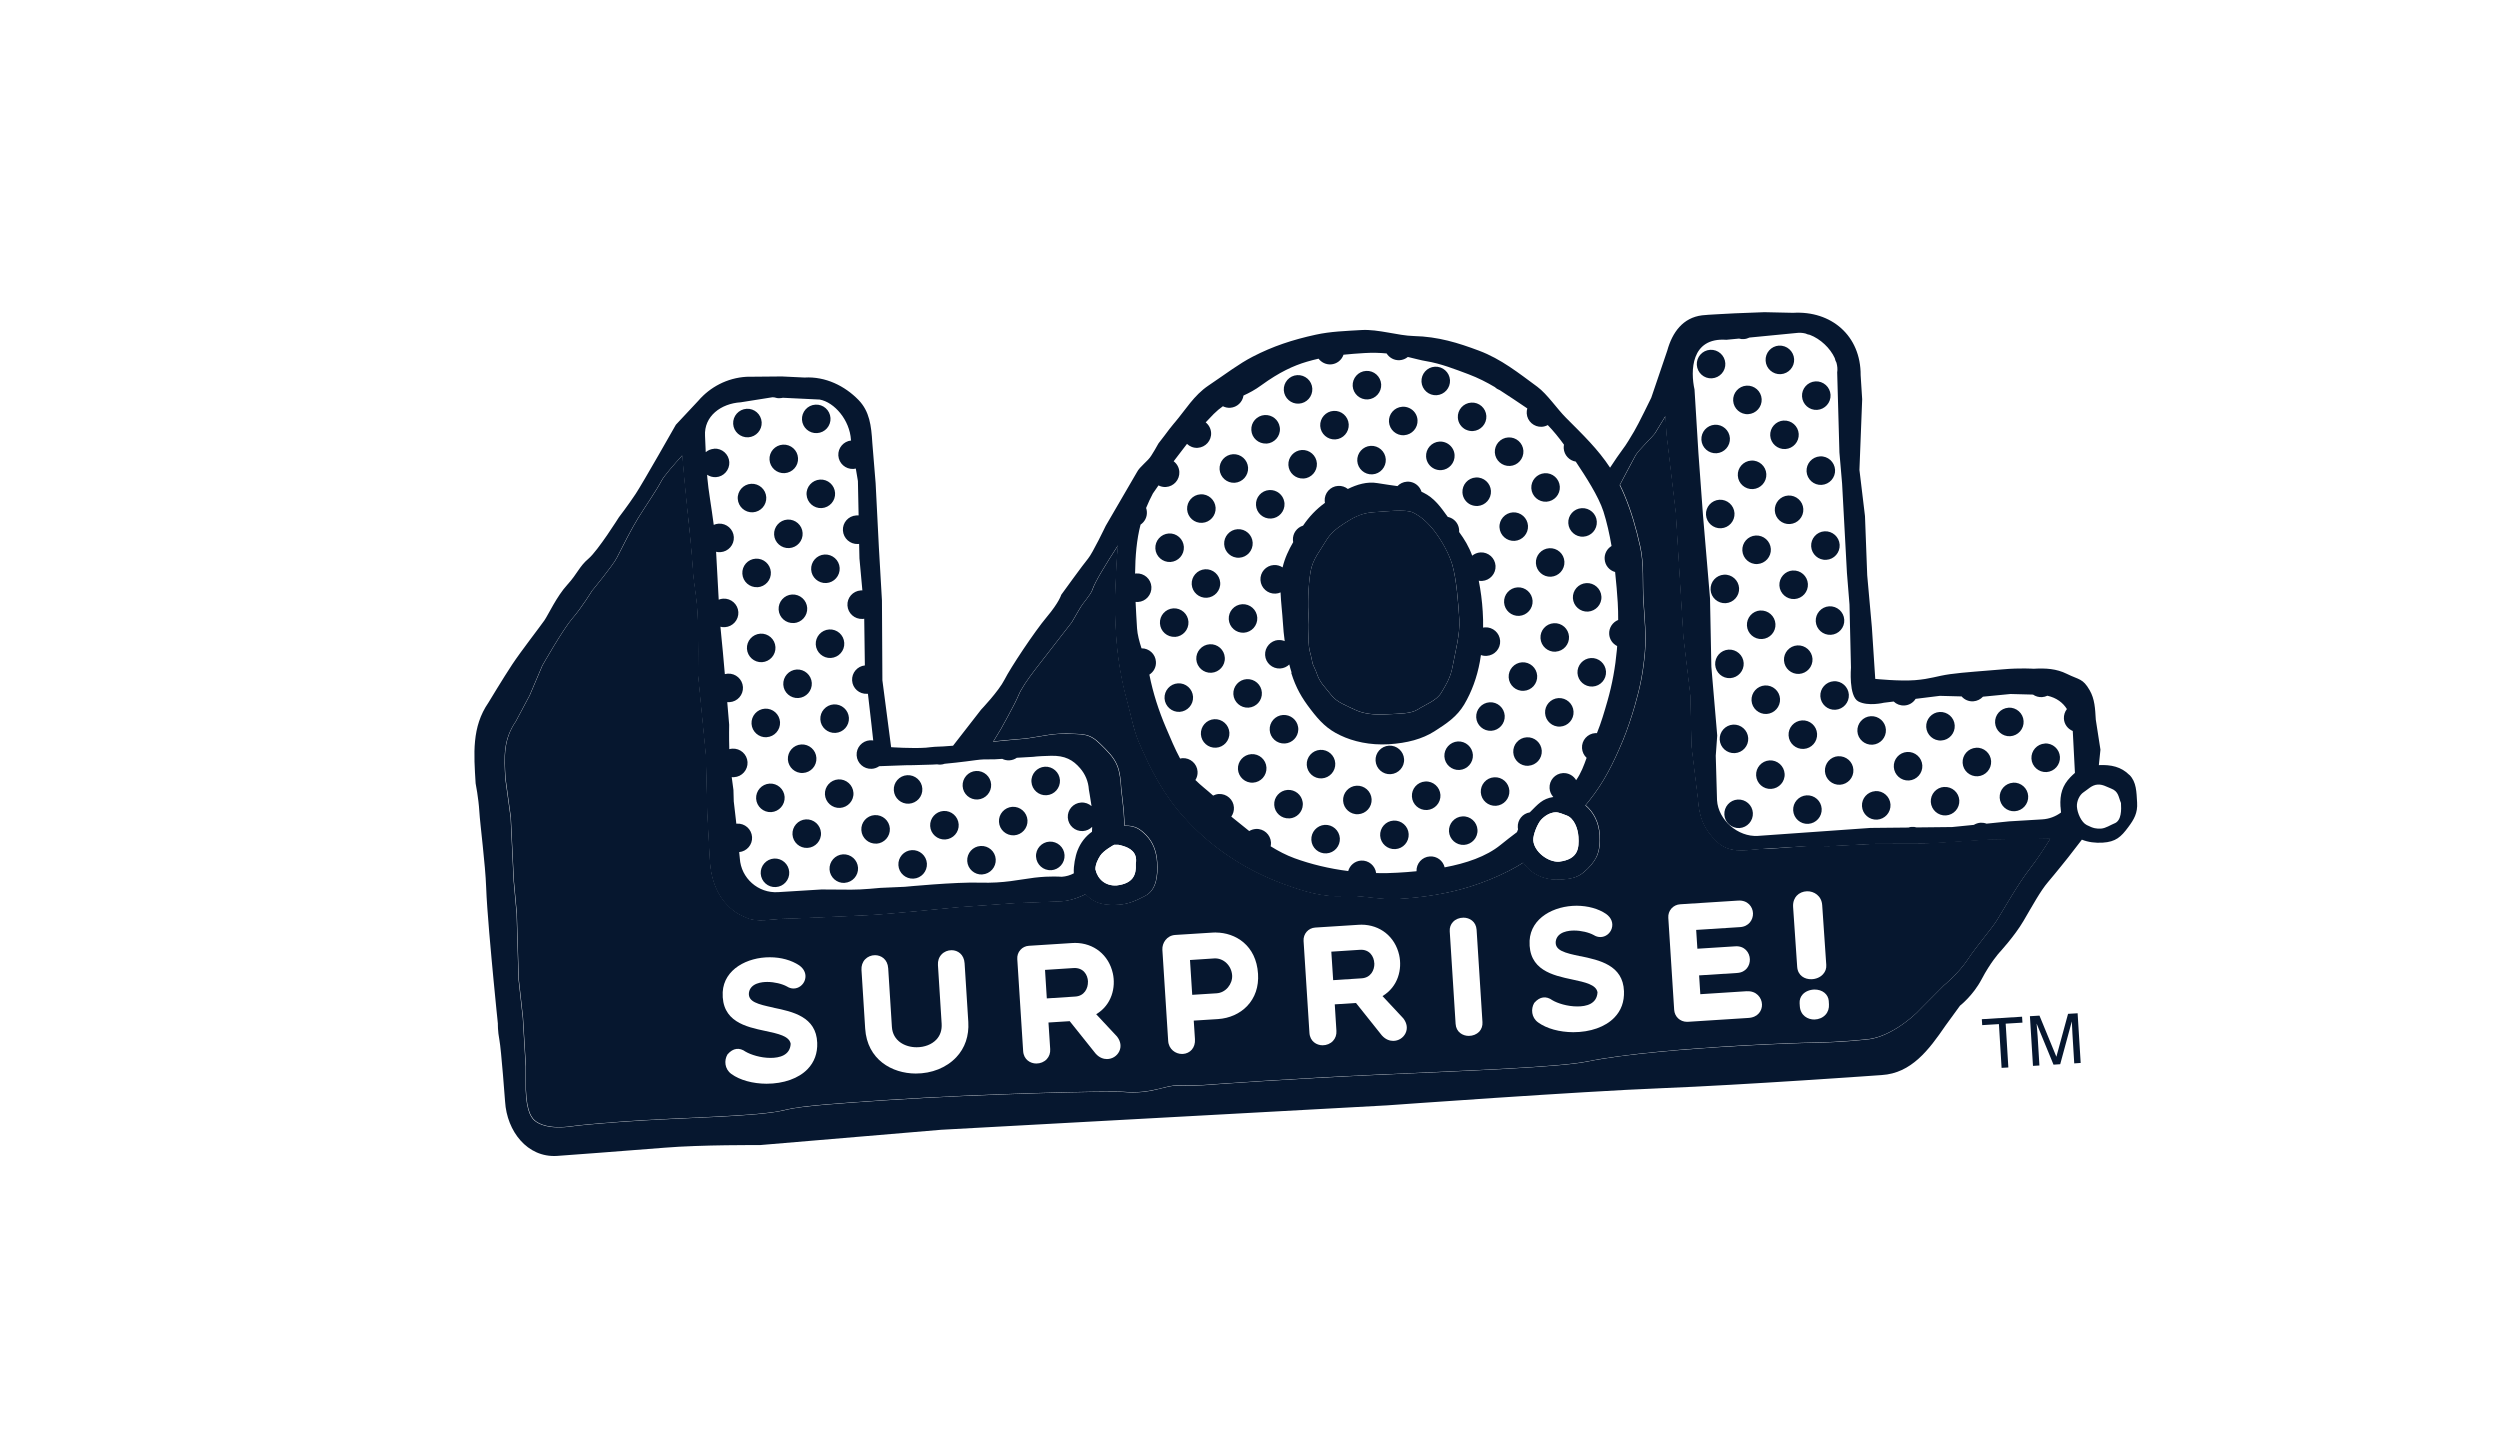 <?xml version="1.0" encoding="UTF-8"?><svg xmlns="http://www.w3.org/2000/svg" xmlns:xlink="http://www.w3.org/1999/xlink" viewBox="0 0 392 226"><defs><style>.cls-1{fill:none;}.cls-2{filter:url(#drop-shadow-1);}.cls-3{fill:#fff;}.cls-4{fill:#06172f;}</style><filter id="drop-shadow-1" filterUnits="userSpaceOnUse"><feOffset dx=".9" dy=".9"/><feGaussianBlur result="blur" stdDeviation=".9"/><feFlood flood-color="#214044" flood-opacity=".3"/><feComposite in2="blur" operator="in"/><feComposite in="SourceGraphic"/></filter></defs><g id="BACKGROUND"><rect class="cls-1" width="392" height="226"/></g><g id="WHITE"><g class="cls-2"><path class="cls-3" d="M296.04,171.76l32.54-3.01s1.69-.32,1.77-2.13c.08-1.8-.64-10.15-.64-10.15,0,0-.09-1.42-1.49-1.68-1.41-.26-16.91,1.13-16.91,1.13l-15.27,15.84Z"/><path class="cls-3" d="M336.03,117.6c-.99-1.01-2.14-1.75-3.44-2.21l-.6-3.9v-.04c-.12-1.9-.25-4.05-1.51-6.25-1.42-2.49-2.86-3.22-4.44-3.86-.31-.13-.61-.25-.97-.42-2.56-1.26-5.02-1.36-7.12-1.24-.74-.04-2.7-.1-5.14.11-.82.07-1.72.14-2.63.21-2.13.17-4.33.34-5.93.57-1.04.14-1.81.32-2.5.47-.87.19-1.54.34-2.7.44h-.18c-.51.04-1.1.05-1.7.03l-.29-4.34-.72-8.14-.36-9.35-.85-7.08.42-10.95-.23-3.84c-.01-4.01-1.51-7.63-4.22-10.2-2.78-2.63-6.59-3.96-10.74-3.75l-4.32-.1-4.94.19h-.09c-.24.02-.66.04-1.14.07-.74.04-1.65.09-2.43.14-.86.05-1.4.1-1.76.14-4.36.53-7.65,3.62-9.04,8.49l-2.4,7.07c-.93,1.9-2.06,4.16-2.37,4.66-.15.24-.29.48-.43.71-.94-1.01-1.91-1.98-2.91-2.97l-.67-.67c-.38-.39-.87-.97-1.37-1.58-1.03-1.25-2.21-2.66-3.6-3.69-.35-.26-.69-.51-1.04-.77-2.71-2.01-5.5-4.09-9.17-5.47-3.15-1.18-6.91-2.44-11.62-2.56-.75-.02-1.77-.2-2.85-.39-1.74-.31-3.71-.66-5.69-.54-.38.02-.75.04-1.12.06-.38.02-.75.04-1.12.07-2.04.12-3.77.29-5.59.68-4.15.9-7.63,2.11-10.93,3.83-1.83.95-3.35,2-5.11,3.23-.69.48-1.43.99-2.27,1.56-2.21,1.49-3.65,3.35-4.91,5-.4.51-.78,1.01-1.15,1.46-.11.12-.2.23-.27.32-.25.31-.51.62-.77.95-.29.36-.56.74-.84,1.11l-.75.98-.22.22-.81,1.43c-.16.25-.32.51-.48.77-.1.11-.3.3-.44.44-.59.58-1.39,1.35-1.97,2.42l-4.83,8.3-.16.3c-.87,1.81-1.9,3.78-2.24,4.3-.86,1.04-3.52,4.73-4.34,5.87l-.53.29-.12.95c-.15.29-.56.95-1.42,1.98-2.14,2.55-6.11,8.52-7.18,10.66-.37.74-1.82,2.49-2.93,3.65l-.15.16-3.36,4.32c-.28.01-.53.02-.76.03-.25,0-.66.05-1.28.12-.14,0-.26.02-.34.03h-.04c-.39.03-.84.04-1.3.04l-.86-6.62-.06-12.26-.49-8.49-.51-10.15-.52-6.36c-.16-2.54-.41-6.34-3.38-9.41-3.15-3.24-7.35-4.99-11.54-4.81l-3.33-.16-5.8.05h-.22c-3.47.22-6.69,1.58-9.22,3.89l-.6.04-.94,1.53-3.54,3.79-.25.44c-1.98,3.49-5.4,9.45-6.16,10.6-1.03,1.56-2.44,3.4-2.45,3.43l-.23.32c-1.5,2.38-3.33,4.95-3.9,5.47-1.25,1.06-1.95,2.08-2.51,2.9-.37.54-.69,1.01-1.24,1.6-1.5,1.64-2.65,3.73-3.42,5.11-.18.33-.43.79-.52.91-.17.25-.76,1.03-1.33,1.79-1.25,1.67-2.82,3.75-3.75,5.16-1.28,1.94-3.37,5.4-3.77,6.06-3.3,4.89-3,9.91-2.71,14.77l.04.73.05.28s.4,2.11.51,3.84c.05.86.2,2.21.38,3.92.28,2.58.62,5.8.69,7.86.12,3.43.72,9.94,1.08,13.82l.07.78c.28,3.05.58,5.97.67,6.83,0,.6.05,1.79.32,3.2.15.81.54,5.37.82,9.13.24,3.82,1.88,7.35,4.52,9.69,2.27,2.01,5.16,3.02,8.16,2.83h.05c.12-.02,11.69-.87,16.94-1.3,5.44-.45,14.47-.39,14.55-.39h.2l28.54-2.42,69.9-3.82h.08c.15-.02,15.25-1.11,28.45-1.92,6.24-.38,11.1-.64,14.43-.78,4.31-.16,10.08-.48,17.15-.9,8.97-.55,17.01-1.12,17.47-1.15,6.93-.44,10.71-5.91,13.21-9.57l1.93-2.65c.9-.8,2.7-2.57,4.03-5.12,1.01-1.93,2.04-3.13,2.15-3.25.4-.44,2.77-3.07,4.31-5.69.25-.42.49-.84.73-1.25.96-1.66,1.96-3.38,2.68-4.23,1.21-1.42,3.17-3.88,3.26-3.98l.55-.72c.58.04,1.17.04,1.78,0,3.97-.24,5.79-2.28,7.19-4.16,1.26-1.7,2.41-3.69,2.22-6.67l-.02-.37c-.11-1.92-.25-4.54-2.41-6.71Z"/><path class="cls-1" d="M277.84,132.08l4.28-.32-6.08.37c-.35.02-.69.05-1.03.08.89,0,1.83-.08,2.82-.13Z"/><path class="cls-4" d="M204.93,103.19l.54,1.22c.56,1.79,1.36,2.35,2.39,3.69.86,1.12,2.45,1.68,3.79,2.32,1.19.57,2.89.81,4.89.68,2.01-.12,3.76-.06,4.88-.77,1.25-.8,2.94-1.39,3.66-2.6.87-1.46,1.47-2.41,1.81-4.25.39-2.15,1.17-5,1.03-7.25-.15-2.41-.46-6.46-1.12-8.65-.57-1.88-1.73-3.83-2.78-5.21-.85-1.12-2.04-2.28-3.36-2.91-1.2-.57-4.28-.16-6.28-.04-2,.12-3.4,1.04-4.52,1.76-1.24.79-2.21,1.61-2.92,2.83-.86,1.49-2,2.74-2.34,4.68-.39,2.27-.45,5.09-.3,7.5.14,2.24-.3,3.61.35,5.68l.28,1.31Z"/><path class="cls-4" d="M300.92,131.37l-7.71.02-7.42.38-2.85-.05-.81.05-4.28.32c-.99.06-1.93.13-2.82.13-2.66.24-4.84.62-6.71-1.17-1.92-1.82-2.78-3.77-2.95-6.62l-1.01-8.27-.19-8.05-1.09-9.21-1.19-19.42-1.45-12.27-.17-2.89c-.75,1.23-1.47,2.43-1.62,2.66-.31.51-2.6,2.68-3.07,3.5-.3.54-1.61,3.02-2.47,4.64.24.48.48.98.7,1.52,1.1,2.61,1.85,5.24,2.49,8.1.63,2.81.34,5.68.53,8.69.16,2.68.44,5.31.22,7.88-.27,3.16-.73,5.45-1.58,8.4-.49,1.7-1.22,3.9-1.88,5.48-1.49,3.55-2.95,6.51-5.28,9.44-.19.24-.38.48-.58.72,1.3,1.11,2.1,2.71,2.22,4.62.08,1.19,0,2.44-.49,3.45-.43.88-1.09,1.66-2.03,2.45-1.04.87-2.15,1.04-3.61,1.13-2.01.12-3.84-.48-5.15-1.81-.26-.26-.49-.55-.7-.85-.69.44-1.4.85-2.14,1.23-1.95,1-4.01,1.84-6.18,2.53-3.5,1.1-7.26,1.69-11.28,1.94-2.95.18-5.84-.65-8.58-.46-3.26.22-6.33-.77-9.25-1.83-2.72-.99-5.28-2.23-7.64-3.71-2.36-1.47-4.54-3.19-6.51-5.13-.51-.5-1.01-1.02-1.5-1.56-3.18-3.47-5.28-7.42-7.22-11.97-.82-1.92-1.21-4.18-1.78-6.24-.94-3.42-1.54-6.87-1.77-10.61-.14-2.28-.24-4.85-.11-7.05.14-2.43.15-4.67.42-6.89-1.94,2.99-3.65,5.79-4,6.91-.26.84-1.42,1.97-2.06,3.11-.6,1.06-1.2,2.06-1.2,2.06,0,0-4.55,5.85-5.72,7.38-1.16,1.53-2.15,2.9-2.66,4.14-.51,1.25-2.71,5.18-2.71,5.18l-1.21,1.99c2.02-.23,5.2-.48,5.2-.48l3.94-.64c.44-.03,1.75-.16,2.18-.14,2.7.16,3.64-.16,5.47,1.65,1.03,1.02,2.08,1.99,2.64,3.36.44,1.07.55,2.42.63,3.64l.38,3.38.15,2.42c1.48,0,2.25.33,3.38,1.48,1.09,1.11,1.62,2.6,1.73,4.27.13,2.09-.11,4.33-1.89,5.26-1.32.69-2.54,1.28-4.14,1.38-1.71.1-3.23-.02-4.48-1-.27-.21-.53-.43-.76-.63-1.32.66-2.66,1.04-3.82,1.1-4.09.18-7.16.28-7.16.28l-8.92.64s-11.14,1.11-13.97,1.24c-2.83.13-4.17.2-4.17.2l-7.28.31-2.38.08c-1.74.11-3.79.52-5.3-.12-.94-.4-1.57-.67-2.35-1.32-2.26-1.85-3.33-4.56-3.52-7.7l-.4-7.42-.22-9.07-1.22-12.56s.08-6.81-.09-9.79c-.18-2.97-.59-4.47-.73-6.78-.16-2.57-.53-6.37-.9-9.72-.28-2.56-.62-6.5-.76-8.2-1.31,1.44-2.89,3.25-3.28,4.02-.7,1.37-2.56,4.05-3.65,5.82-1.09,1.77-2.43,4.45-3.34,6.23-.61,1.2-3.88,5.16-3.88,5.16,0,0-1.62,2.66-3.09,4.34-1.46,1.68-4.7,7.38-4.7,7.38l-1.99,4.68-2.16,4.06c-1.98,2.88-1.85,5.52-1.64,9.01l.83,6.07.47,9.88.47,5.19.3,10.28.67,6.08.45,7.6v2.21c-.09,4.27.71,5.68,1.36,6.26.65.58,2.31,1.46,6.04.91,0,0,1.59-.25,7.87-.71,9.25-.68,21.25-.74,25.48-1.85,2.43-.63,9.03-1.07,15.96-1.53,14.87-.99,34.85-1.46,37.02-1.28,4.41.39,6.48-1.07,8.56-1.01,3.16.08,5.55-.17,5.55-.17,0,0,11.98-.88,25.96-1.52,13.64-.62,28.24-1.15,32.61-2.06,5.88-1.21,15.97-2.02,24.04-2.48,5.24-.3,9.62-.45,11.44-.48,4.61-.07,8.31-.51,8.31-.51,3.04-.19,6.74-2.83,8.69-4.98l3.47-3.49s2.27-1.85,3.73-4.05c1.46-2.2,3.8-4.88,4.6-6.19.98-1.6,3.5-5.99,5.21-8.13,1.02-1.28,2.31-3.27,3.18-4.68l-9.42.16-10.26.63Z"/><path class="cls-3" d="M324.11,113.72c-.77-.32-1.34-1.05-1.39-1.93-.03-.56.15-1.1.47-1.51-.62-1.01-1.61-1.76-3.06-2.09-.26.12-.54.2-.84.22-.53.03-1.02-.12-1.42-.4-.03,0-.06,0-.1,0l-3.42-.09-4.32.42c-.38.42-.92.7-1.53.73-.72.04-1.38-.26-1.82-.77l-3.41-.09-3.8.47c-.37.59-1.01,1-1.76,1.04,0,0-.01,0-.02,0-.64.04-1.23-.2-1.66-.62l-1.54.19s-2.47.61-4.01-.21c-1.53-.81-1.15-5.29-1.15-5.29l-.23-9.9-.4-4.94-.76-14.03-.42-4.88-.35-12.55c.08-.48.04-.99-.11-1.51-.13-.22-.22-.47-.27-.73-.71-1.56-2.25-3.03-3.92-3.65-.23-.03-.45-.1-.65-.2-.4-.09-.81-.13-1.2-.11l-7.61.74c-.27.14-.56.22-.88.24-.26.02-.51-.02-.75-.08l-1.99.19c-5.61-.4-5.62,4.96-4.99,7.8l.61,9.93.71,9.68,1.11,13.12.21,10.75.92,10.77-.23,3.17.2,6.98c.19,3.1,3.3,5.78,6.39,5.59l17.66-1.25,5.97-.06c.16-.05.33-.09.5-.1,0,0,.01,0,.02,0,.26-.02.51.02.75.08l5.58-.06,3.4-.34c.31-.19.67-.32,1.06-.34.33-.02.64.03.93.15l3.53-.36,5.17-.31c1.12-.07,2.15-.46,2.98-1.08-.03-.29-.06-.6-.08-.93-.12-1.94.31-3.31,1.56-4.61.23-.24.47-.46.71-.67l-.34-6.57ZM271.85,128.94c-1.23.08-2.3-.86-2.37-2.1-.08-1.24.86-2.3,2.1-2.37,1.23-.08,2.3.86,2.37,2.1.08,1.23-.86,2.3-2.1,2.37ZM271.13,117.19c-1.23.08-2.3-.87-2.37-2.1-.07-1.23.87-2.3,2.1-2.37,1.24-.08,2.3.86,2.37,2.1.08,1.24-.86,2.3-2.1,2.37ZM270.41,105.44c-1.24.08-2.3-.86-2.37-2.1-.07-1.23.86-2.29,2.1-2.37,1.24-.07,2.3.87,2.37,2.1.08,1.24-.86,2.3-2.1,2.37ZM269.69,93.68c-1.24.07-2.3-.87-2.37-2.1-.08-1.24.86-2.3,2.1-2.37,1.24-.08,2.3.86,2.37,2.1.08,1.24-.86,2.3-2.1,2.37ZM268.97,81.93c-1.23.07-2.3-.87-2.37-2.1-.08-1.23.86-2.3,2.1-2.37,1.23-.08,2.3.86,2.37,2.1.08,1.24-.86,2.3-2.1,2.37ZM268.25,70.18c-1.24.07-2.3-.87-2.37-2.1-.08-1.23.86-2.3,2.1-2.37,1.24-.07,2.3.87,2.37,2.1.08,1.23-.87,2.3-2.1,2.37ZM267.53,58.42c-1.23.08-2.29-.86-2.37-2.1-.07-1.24.87-2.3,2.1-2.37,1.23-.07,2.29.86,2.37,2.1.08,1.23-.86,2.29-2.1,2.37ZM276.83,122.8c-1.23.08-2.29-.86-2.37-2.1-.08-1.23.86-2.3,2.1-2.37,1.23-.07,2.3.87,2.37,2.1.08,1.24-.87,2.3-2.1,2.37ZM276.11,111.05c-1.24.07-2.3-.87-2.37-2.1-.08-1.23.87-2.3,2.1-2.37,1.23-.08,2.3.86,2.37,2.1.08,1.24-.86,2.3-2.1,2.37ZM275.39,99.3c-1.23.08-2.3-.86-2.37-2.1-.07-1.24.86-2.3,2.1-2.38,1.23-.07,2.3.87,2.37,2.1.08,1.23-.87,2.3-2.1,2.37ZM274.68,87.55c-1.24.08-2.3-.87-2.37-2.1-.08-1.23.86-2.3,2.1-2.37,1.23-.07,2.3.86,2.37,2.1.08,1.23-.86,2.3-2.1,2.37ZM273.95,75.79c-1.23.07-2.3-.87-2.37-2.1-.08-1.24.86-2.3,2.09-2.37,1.24-.08,2.3.87,2.37,2.1.08,1.24-.87,2.3-2.1,2.37ZM273.24,64.04c-1.24.07-2.3-.87-2.37-2.1-.07-1.23.86-2.3,2.1-2.37,1.24-.08,2.3.86,2.37,2.1.08,1.23-.86,2.3-2.1,2.37ZM282.64,128.28c-1.23.08-2.3-.86-2.37-2.1-.07-1.23.87-2.3,2.1-2.37,1.23-.07,2.3.87,2.37,2.1.08,1.23-.87,2.3-2.1,2.37ZM281.92,116.53c-1.23.08-2.3-.86-2.37-2.1-.08-1.23.86-2.29,2.1-2.37,1.23-.08,2.3.86,2.37,2.1.08,1.23-.86,2.3-2.1,2.37ZM281.2,104.77c-1.23.08-2.3-.86-2.37-2.1-.08-1.23.87-2.3,2.1-2.37,1.23-.08,2.3.86,2.37,2.1.07,1.24-.87,2.3-2.1,2.37ZM280.48,93.02c-1.23.07-2.3-.86-2.37-2.1-.08-1.24.87-2.3,2.1-2.38,1.23-.07,2.3.87,2.37,2.1.08,1.23-.86,2.29-2.1,2.37ZM279.76,81.27c-1.23.08-2.3-.86-2.37-2.1-.07-1.23.87-2.3,2.1-2.37,1.24-.07,2.3.86,2.37,2.1.08,1.23-.86,2.3-2.1,2.37ZM279.05,69.51c-1.24.08-2.3-.86-2.37-2.1-.08-1.24.87-2.3,2.1-2.37,1.24-.08,2.3.87,2.37,2.09.08,1.24-.86,2.3-2.1,2.37ZM278.32,57.76c-1.23.08-2.3-.86-2.37-2.1-.08-1.24.86-2.3,2.1-2.38,1.23-.08,2.29.87,2.37,2.1.08,1.23-.86,2.29-2.1,2.37ZM287.63,122.15c-1.24.07-2.3-.87-2.37-2.1-.08-1.24.86-2.3,2.1-2.38,1.23-.07,2.3.86,2.37,2.1.08,1.23-.87,2.3-2.09,2.37ZM286.9,110.39c-1.23.08-2.29-.87-2.37-2.1-.08-1.23.86-2.29,2.1-2.37,1.24-.08,2.3.86,2.37,2.1.08,1.23-.87,2.3-2.1,2.37ZM286.18,98.63c-1.23.08-2.3-.86-2.37-2.1-.07-1.23.87-2.29,2.1-2.37,1.24-.08,2.3.86,2.37,2.1.08,1.24-.86,2.3-2.1,2.37ZM285.47,86.88c-1.23.08-2.3-.87-2.37-2.1-.08-1.24.87-2.3,2.1-2.37,1.23-.08,2.3.87,2.37,2.1.07,1.24-.87,2.3-2.1,2.37ZM284.75,75.13c-1.24.07-2.3-.86-2.37-2.1-.08-1.23.86-2.3,2.1-2.37,1.24-.08,2.3.87,2.37,2.1.07,1.24-.87,2.3-2.1,2.37ZM284.03,63.38c-1.23.08-2.29-.86-2.37-2.09-.08-1.24.87-2.3,2.1-2.38,1.23-.08,2.29.86,2.37,2.1.08,1.23-.87,2.3-2.1,2.37ZM293.43,127.62c-1.24.07-2.3-.87-2.37-2.1-.08-1.23.87-2.29,2.1-2.37,1.23-.08,2.3.87,2.37,2.1.08,1.24-.86,2.3-2.1,2.38ZM292.72,115.87c-1.24.08-2.3-.86-2.37-2.1-.08-1.23.87-2.3,2.1-2.37,1.23-.08,2.3.86,2.37,2.1.08,1.24-.86,2.3-2.1,2.37ZM298.42,121.48s-.01,0-.02,0c-1.23.06-2.28-.87-2.35-2.1-.07-1.23.85-2.29,2.08-2.37,0,0,.01,0,.02,0,1.23-.08,2.29.86,2.37,2.1.08,1.23-.86,2.3-2.1,2.37ZM304.23,126.96c-1.24.07-2.3-.86-2.37-2.1-.08-1.23.86-2.3,2.1-2.37,1.23-.08,2.3.86,2.37,2.09.08,1.23-.86,2.3-2.1,2.37ZM303.51,115.21c-1.24.08-2.3-.87-2.37-2.1-.08-1.24.86-2.3,2.1-2.37,1.24-.08,2.3.86,2.37,2.1.08,1.23-.86,2.3-2.1,2.37ZM309.21,120.82c-1.23.07-2.3-.86-2.37-2.1-.08-1.24.87-2.3,2.1-2.37,1.23-.07,2.3.86,2.37,2.1.07,1.24-.87,2.3-2.1,2.38ZM315.02,126.3c-1.23.07-2.29-.87-2.37-2.1-.08-1.23.87-2.3,2.1-2.37,1.23-.07,2.3.87,2.37,2.1.08,1.24-.87,2.3-2.1,2.38ZM314.3,114.55c-1.23.07-2.29-.87-2.37-2.1-.08-1.24.87-2.3,2.1-2.37,1.24-.08,2.3.86,2.37,2.1.08,1.23-.86,2.3-2.1,2.38ZM320.01,120.16c-1.24.07-2.3-.87-2.37-2.1-.08-1.23.87-2.3,2.1-2.37,1.23-.08,2.3.87,2.37,2.1.08,1.23-.86,2.3-2.1,2.38Z"/><path class="cls-3" d="M111.34,73.95s-.01,0-.02,0c-.5.03-.97-.12-1.36-.38.01.18.03.37.04.54.15,1.82.65,4.52,1,7.32.23-.11.49-.17.76-.19,0,0,.01,0,.02,0,1.24-.07,2.3.87,2.37,2.1.08,1.23-.86,2.3-2.1,2.37,0,0-.01,0-.02,0-.23.01-.45,0-.66-.06.11,2.09.26,4.92.41,7.51.22-.09.45-.14.69-.16,0,0,.01,0,.02,0,1.24-.07,2.3.87,2.37,2.1.08,1.24-.86,2.3-2.1,2.37,0,0-.01,0-.02,0-.24.01-.47-.01-.69-.07.05.63.1,1.17.15,1.58.11,1.01.33,3.36.54,5.85.14-.04.29-.06.45-.07,0,0,.01,0,.02,0,1.23-.07,2.3.87,2.37,2.1.07,1.24-.86,2.3-2.1,2.37,0,0-.01,0-.02,0-.12,0-.23,0-.34-.01.17,2.04.3,3.55.3,3.55,0,0-.04,1.88.02,3.83.15-.04.31-.07.47-.08,0,0,.01,0,.02,0,1.23-.08,2.3.86,2.37,2.1.08,1.23-.86,2.3-2.1,2.37,0,0-.02,0-.02,0-.12,0-.24,0-.36-.01.18,1.34.27,2.01.27,2.01l.05,1.79.33,2.85.07.66s.05,0,.08-.01c0,0,.01,0,.02,0,1.23-.08,2.3.86,2.37,2.09.07,1.21-.83,2.25-2.02,2.37l.1.99c.19,3.1,2.88,5.48,5.98,5.29l6.82-.42s3.11.01,4.68.03c1.57.03,4.56-.28,4.56-.28l3.84-.17s7.93-.77,11.77-.65c3.84.12,6.03-.47,8.55-.78,2.52-.3,4.27-.14,4.27-.14.7-.04,1.34-.24,1.9-.54,0-.03,0-.07,0-.1-.06-1.02.23-2.6.59-3.5.49-1.22,1.26-2.22,2.26-2.92.01-.23.02-.49.03-.77-.37.38-.88.63-1.45.66,0,0-.01,0-.02,0-1.23.06-2.28-.88-2.35-2.1-.07-1.23.85-2.28,2.08-2.37,0,0,0,0,.02,0,.62-.04,1.19.17,1.62.56-.19-1.31-.42-2.6-.42-2.6-.08-1.27-.58-2.43-1.36-3.33-1.11-1.29-2.39-2.03-4.62-1.96-2.23.06-2.73.16-2.73.16l-2.59.15c-.32.23-.71.37-1.14.4,0,0-.01,0-.02,0-.4.02-.78-.06-1.12-.23-.74.06-1.59.1-2.08.08-1.01-.04-2.06.12-2.06.12,0,0-2.57.36-4.89.57-.2.07-.41.12-.63.13-.19.01-.38,0-.56-.04-.25.02-.49.03-.72.04-2.52.1-4.2.1-4.2.1l-4.15.15c-.33.24-.73.39-1.17.41h-.02c-1.23.07-2.28-.87-2.35-2.1-.07-1.23.85-2.28,2.08-2.37,0,0,.01,0,.02,0,.17-.01.34,0,.5.03l-.26-2.36-.57-4.96s-.07,0-.11,0c0,0-.01,0-.02,0-1.23.06-2.28-.87-2.35-2.09-.07-1.2.82-2.24,2-2.36l-.1-7.32c-.08.01-.16.03-.25.03h-.02c-1.23.06-2.28-.87-2.36-2.1-.07-1.23.86-2.29,2.08-2.37,0,0,.01,0,.02,0,.08,0,.16,0,.24,0l-.46-5.03-.05-2.27c-.05,0-.11.02-.17.02,0,0-.02,0-.02,0-1.23.06-2.28-.88-2.35-2.11-.07-1.23.86-2.29,2.08-2.37,0,0,.01,0,.02,0,.12,0,.24,0,.36,0l-.11-5.4-.33-1.95c-.12.03-.24.05-.37.06h-.02c-1.23.06-2.28-.87-2.35-2.1-.07-1.21.81-2.24,2-2.36l-.02-.1c-.19-3.1-2.58-5.9-4.9-6.32l-5.79-.28c-.13.03-.28.06-.42.06-.32.02-.62-.03-.9-.12l-.3-.02-4.97.79c-3.1.19-5.79,2.18-5.6,5.28,0,0,.04,1.11.11,2.54.35-.29.8-.49,1.29-.53,0,0,.01,0,.02,0,1.24-.07,2.3.86,2.37,2.1.07,1.23-.87,2.3-2.1,2.37ZM162.93,119.32c1.23-.08,2.3.87,2.37,2.1.08,1.24-.86,2.3-2.1,2.37-1.24.08-2.3-.86-2.37-2.09-.08-1.24.86-2.3,2.1-2.38ZM163.65,131.08c1.23-.08,2.3.86,2.37,2.1.07,1.23-.86,2.3-2.1,2.38-1.23.07-2.3-.87-2.37-2.1-.08-1.23.86-2.3,2.1-2.37ZM157.82,125.6s.01,0,.02,0c1.23-.08,2.3.87,2.37,2.1.07,1.24-.87,2.3-2.1,2.37,0,0-.01,0-.02,0-1.23.06-2.28-.87-2.35-2.1-.08-1.23.86-2.29,2.08-2.37ZM152.13,119.99c1.23-.08,2.3.86,2.37,2.1.08,1.23-.86,2.3-2.1,2.37-1.23.08-2.3-.86-2.37-2.1-.08-1.23.86-2.29,2.1-2.37ZM152.85,131.74c1.23-.08,2.3.86,2.37,2.09.08,1.23-.86,2.3-2.1,2.37-1.23.07-2.3-.87-2.37-2.1-.08-1.23.87-2.3,2.1-2.37ZM147.05,126.26c1.23-.07,2.3.87,2.37,2.1.08,1.23-.86,2.3-2.1,2.37-1.23.07-2.29-.87-2.37-2.1-.08-1.23.86-2.3,2.1-2.37ZM141.34,120.65c1.23-.08,2.3.86,2.37,2.1.08,1.24-.86,2.3-2.1,2.37-1.23.08-2.3-.86-2.37-2.1-.08-1.23.86-2.3,2.1-2.37ZM142.06,132.4c1.23-.08,2.3.86,2.37,2.1.08,1.24-.86,2.3-2.1,2.37-1.24.08-2.3-.86-2.37-2.1-.08-1.24.86-2.3,2.1-2.37ZM136.23,126.92s.01,0,.02,0c1.23-.07,2.3.87,2.37,2.1.08,1.24-.86,2.3-2.1,2.38,0,0-.01,0-.02,0-1.23.07-2.28-.87-2.35-2.1-.08-1.23.85-2.29,2.08-2.37ZM126.95,62.54c1.24-.08,2.3.86,2.37,2.09.07,1.24-.87,2.3-2.1,2.37-1.23.08-2.29-.86-2.37-2.09-.07-1.24.87-2.3,2.1-2.37ZM127.67,74.3c1.23-.08,2.3.86,2.37,2.09.07,1.24-.87,2.3-2.1,2.38-1.23.07-2.29-.87-2.37-2.1-.08-1.23.86-2.29,2.1-2.37ZM128.39,86.05c1.24-.08,2.3.86,2.37,2.1.07,1.23-.87,2.3-2.1,2.37-1.23.07-2.3-.87-2.37-2.1-.08-1.23.86-2.3,2.1-2.37ZM129.11,97.8c1.23-.07,2.3.87,2.37,2.1.08,1.23-.86,2.29-2.1,2.37-1.23.08-2.3-.86-2.37-2.1-.08-1.23.87-2.3,2.1-2.37ZM129.83,109.55c1.24-.07,2.3.86,2.38,2.1.07,1.24-.87,2.3-2.1,2.37-1.24.08-2.3-.86-2.37-2.1-.07-1.24.86-2.3,2.1-2.37ZM130.55,121.31c1.23-.07,2.3.87,2.37,2.1.08,1.24-.86,2.3-2.1,2.37-1.23.07-2.3-.87-2.37-2.1-.07-1.23.86-2.29,2.1-2.37ZM131.27,133.06c1.23-.07,2.3.87,2.37,2.1.07,1.23-.87,2.29-2.1,2.37-1.23.08-2.29-.87-2.37-2.1-.07-1.24.86-2.3,2.1-2.38ZM121.86,68.82c1.23-.07,2.3.86,2.37,2.1.08,1.23-.86,2.29-2.1,2.37-1.23.08-2.29-.86-2.37-2.1-.07-1.23.86-2.3,2.1-2.37ZM122.58,80.57c1.24-.07,2.3.87,2.37,2.1.08,1.23-.86,2.29-2.1,2.37-1.23.07-2.3-.86-2.37-2.1-.08-1.24.87-2.3,2.1-2.37ZM123.3,92.32c1.24-.08,2.3.86,2.38,2.1.07,1.23-.87,2.3-2.1,2.38-1.23.07-2.3-.86-2.37-2.1-.08-1.23.86-2.3,2.1-2.37ZM124.02,104.08c1.23-.07,2.3.87,2.37,2.1.08,1.23-.86,2.3-2.1,2.37-1.23.08-2.3-.86-2.37-2.09-.08-1.24.86-2.3,2.1-2.38ZM124.74,115.83c1.23-.08,2.3.87,2.37,2.1.08,1.24-.86,2.3-2.1,2.37-1.23.08-2.29-.87-2.37-2.1-.07-1.23.86-2.3,2.1-2.37ZM125.46,127.58c1.24-.08,2.3.87,2.37,2.1.08,1.23-.86,2.3-2.1,2.37-1.23.08-2.3-.86-2.37-2.1-.08-1.23.86-2.3,2.1-2.37ZM116.16,63.2c1.23-.08,2.3.86,2.37,2.1.07,1.23-.87,2.29-2.1,2.37-1.23.08-2.3-.87-2.37-2.1-.07-1.23.86-2.29,2.1-2.37ZM116.88,74.96c1.23-.08,2.3.86,2.37,2.1.08,1.23-.86,2.29-2.1,2.37-1.23.08-2.29-.86-2.37-2.1-.07-1.23.87-2.3,2.1-2.37ZM117.6,86.71c1.23-.08,2.3.86,2.37,2.1.08,1.24-.86,2.3-2.1,2.38-1.23.07-2.3-.87-2.37-2.1-.08-1.23.86-2.3,2.1-2.37ZM118.32,98.46c1.23-.07,2.3.87,2.37,2.1.07,1.23-.86,2.29-2.1,2.37-1.23.08-2.3-.86-2.37-2.1-.08-1.24.87-2.3,2.1-2.37ZM119.04,110.21c1.23-.07,2.3.86,2.37,2.1.07,1.23-.87,2.3-2.1,2.37-1.23.07-2.29-.86-2.37-2.1-.07-1.24.87-2.3,2.1-2.38ZM119.76,121.97c1.24-.08,2.3.86,2.37,2.09.07,1.24-.86,2.3-2.1,2.38-1.23.08-2.3-.86-2.37-2.1-.08-1.23.87-2.3,2.1-2.37ZM120.48,133.72c1.23-.07,2.3.86,2.37,2.1.08,1.24-.87,2.3-2.1,2.37-1.23.08-2.3-.86-2.37-2.1-.08-1.24.87-2.3,2.1-2.37Z"/><path class="cls-3" d="M180.36,102.88c.05.84-.37,1.6-1.03,2.02.59,2.97,1.47,5.66,2.61,8.33.71,1.67,1.39,3.3,2.21,4.83.12-.03.24-.04.36-.06,1.24-.08,2.3.87,2.38,2.1.03.49-.1.95-.34,1.33.87.86,1.81,1.56,2.78,2.44.27-.14.57-.23.89-.25,1.24-.08,2.3.86,2.37,2.1.03.53-.12,1.03-.41,1.44.03.02.06.06.09.08.88.72,1.78,1.46,2.72,2.19.3-.19.66-.31,1.04-.33,1.23-.07,2.3.87,2.37,2.1.01.21,0,.42-.05.62,1.18.74,2.43,1.39,3.74,1.87,2.57.94,5.43,1.62,8.42,2.01.25-.89,1.04-1.58,2.02-1.64,1.19-.07,2.21.8,2.36,1.96,1.1.03,2.22,0,3.33-.06.98-.05,1.99-.14,3-.23-.04-1.21.87-2.23,2.08-2.32,0,0,.01,0,.02,0,1.1-.06,2.06.67,2.31,1.71,3.37-.64,6.52-1.69,8.77-3.52.85-.7,1.72-1.36,2.57-2,.05-.14.11-.29.17-.44-.02-.1-.03-.21-.04-.31-.07-1.16.75-2.17,1.88-2.35,1.31-1.29,1.96-2.14,3.69-2.41-.34-.37-.55-.84-.59-1.38-.07-1.23.86-2.3,2.1-2.37.87-.06,1.65.4,2.07,1.11.79-1.12,1.21-2.28,1.64-3.5-.41-.38-.68-.91-.72-1.51-.08-1.23.87-2.3,2.1-2.37.08,0,.16,0,.24,0,.66-1.61,1.14-3.3,1.65-5.04.74-2.58,1.24-5.27,1.48-8.04.02-.19.03-.38.04-.57-.7-.34-1.2-1.04-1.25-1.87-.06-.99.53-1.87,1.41-2.22,0-.91-.02-1.83-.07-2.74-.09-1.4-.21-3.04-.41-4.78-.9-.24-1.58-1.04-1.64-2.02-.05-.86.39-1.64,1.08-2.06-.32-1.88-.74-3.74-1.27-5.41-.78-2.42-2.86-5.59-4.21-7.62-.04-.07-.09-.14-.13-.2-1.01-.16-1.83-1.01-1.89-2.08-.01-.2,0-.39.04-.58-.81-1.1-1.67-2.17-2.54-3.07-.28.15-.59.25-.93.27-1.24.08-2.3-.87-2.37-2.1-.02-.27.02-.53.09-.78-.76-.52-1.52-1.02-2.23-1.5-.71-.47-1.39-.93-2.08-1.36-.29-.1-.55-.27-.77-.48-1.28-.77-2.61-1.45-4.14-2.02-2.06-.77-4.34-1.68-6.63-2.05-.77-.12-1.72-.39-2.88-.66-.35.29-.79.48-1.29.51,0,0-.01,0-.02,0-.85.04-1.6-.39-2.02-1.06-1.05-.1-2.2-.14-3.48-.06-1.15.07-2.23.15-3.28.26-.28.83-1.05,1.46-1.98,1.52-.78.05-1.49-.31-1.93-.9-.6.14-1.2.29-1.81.47-2.14.63-4.34,1.65-7.14,3.68-1.03.75-1.95,1.23-2.82,1.63-.15,1.03-1,1.85-2.08,1.92-.41.03-.81-.07-1.15-.24-.47.33-.94.71-1.44,1.21-.31.31-.76.79-1.26,1.32.48.38.81.96.85,1.62.07,1.23-.87,2.3-2.1,2.37-.65.04-1.25-.2-1.68-.62-.7.9-1.4,1.81-2.09,2.73.51.38.84.97.89,1.65.07,1.24-.87,2.3-2.1,2.38-.42.02-.82-.07-1.17-.25-.19.28-.49.71-.88,1.27-.39.74-.75,1.49-1.06,2.27.07.19.11.4.12.61.05.83-.35,1.57-.99,2-.6,2.32-.83,4.96-.86,7.68.06,0,.12-.02.17-.02,0,0,.01,0,.02,0,1.23-.08,2.29.86,2.37,2.1.08,1.23-.86,2.3-2.1,2.37h-.02c-.12,0-.24,0-.36-.01.06,1.42.15,2.82.23,4.17.06.95.36,2.03.7,3.12,1.19-.02,2.19.9,2.26,2.1ZM247.11,78.78c1.23-.07,2.3.86,2.37,2.1.08,1.23-.86,2.29-2.1,2.37-1.23.08-2.3-.87-2.37-2.1-.08-1.24.87-2.3,2.1-2.37ZM247.83,90.53c1.23-.07,2.3.86,2.37,2.1.08,1.24-.87,2.29-2.1,2.37-1.24.08-2.3-.86-2.37-2.1-.07-1.23.87-2.29,2.1-2.37ZM248.55,102.29c1.23-.08,2.3.87,2.37,2.1.08,1.23-.86,2.3-2.1,2.37-1.23.07-2.3-.86-2.37-2.1-.07-1.23.87-2.29,2.1-2.37ZM241.3,73.3c1.24-.07,2.3.86,2.37,2.1.07,1.23-.86,2.29-2.1,2.37-1.24.08-2.3-.86-2.37-2.1-.08-1.23.87-2.29,2.1-2.37ZM242.02,85.05c1.24-.08,2.3.86,2.37,2.1.08,1.23-.86,2.3-2.1,2.37-1.24.07-2.3-.87-2.37-2.1-.08-1.23.86-2.3,2.1-2.37ZM242.74,96.81c1.23-.08,2.3.86,2.37,2.09.07,1.24-.86,2.3-2.1,2.37-1.23.07-2.3-.87-2.37-2.1-.08-1.24.87-2.3,2.1-2.37ZM243.46,108.56c1.24-.08,2.3.86,2.37,2.1.08,1.23-.86,2.3-2.1,2.37-1.23.08-2.3-.87-2.37-2.1-.08-1.23.86-2.29,2.09-2.37ZM235.6,67.69c1.23-.08,2.3.86,2.38,2.09.07,1.24-.87,2.3-2.1,2.38-1.23.07-2.3-.86-2.37-2.1-.08-1.23.87-2.3,2.1-2.37ZM236.32,79.44c1.23-.07,2.3.87,2.37,2.1.08,1.23-.87,2.3-2.1,2.37-1.23.07-2.3-.86-2.37-2.1-.08-1.23.87-2.29,2.1-2.37ZM237.04,91.19c1.24-.07,2.3.87,2.37,2.1.08,1.23-.87,2.3-2.1,2.37-1.24.07-2.3-.87-2.37-2.1-.08-1.23.86-2.3,2.1-2.37ZM237.76,102.95c1.24-.07,2.3.86,2.37,2.1.08,1.23-.86,2.3-2.1,2.37-1.24.08-2.3-.86-2.37-2.1-.08-1.23.87-2.3,2.1-2.37ZM238.48,114.7c1.24-.08,2.3.86,2.37,2.09.08,1.24-.86,2.3-2.1,2.37-1.23.08-2.3-.86-2.37-2.1-.07-1.23.87-2.3,2.1-2.37ZM207.09,132.9c-1.23.08-2.3-.86-2.37-2.1-.08-1.23.86-2.29,2.1-2.37,1.23-.07,2.3.87,2.37,2.1.08,1.23-.86,2.3-2.1,2.37ZM206.37,121.15c-1.23.08-2.3-.86-2.37-2.1-.07-1.23.86-2.29,2.1-2.37,1.23-.08,2.3.86,2.37,2.1.08,1.23-.86,2.29-2.1,2.37ZM212.07,126.77c-1.23.08-2.3-.86-2.37-2.1-.08-1.23.86-2.3,2.1-2.37,1.24-.08,2.3.86,2.37,2.1.07,1.23-.87,2.29-2.1,2.37ZM217.89,132.24c-1.23.08-2.3-.86-2.37-2.1-.07-1.23.87-2.3,2.1-2.37,1.23-.08,2.3.86,2.37,2.1.08,1.23-.86,2.3-2.1,2.37ZM217.17,120.49c-1.23.08-2.3-.86-2.37-2.1-.08-1.23.86-2.3,2.1-2.37,1.23-.07,2.3.87,2.37,2.1.08,1.24-.87,2.3-2.1,2.37ZM222.87,126.11h-.02c-1.23.06-2.28-.87-2.35-2.1-.08-1.23.85-2.28,2.08-2.37,0,0,.01,0,.02,0,1.24-.08,2.3.86,2.37,2.1.08,1.23-.87,2.29-2.1,2.37ZM228.68,131.58c-1.23.08-2.3-.86-2.37-2.1-.07-1.24.87-2.3,2.1-2.37,1.23-.08,2.3.87,2.37,2.1.08,1.23-.87,2.3-2.1,2.37ZM227.96,119.83h0c-1.23.08-2.3-.86-2.37-2.1-.07-1.23.87-2.29,2.1-2.37h0c1.24-.07,2.3.87,2.37,2.1.08,1.23-.87,2.29-2.1,2.37ZM233.66,125.45c-1.24.08-2.3-.87-2.38-2.1-.07-1.24.87-2.3,2.1-2.37,1.23-.08,2.3.86,2.37,2.1.08,1.23-.86,2.29-2.1,2.37ZM232.94,113.69c-1.23.08-2.3-.86-2.37-2.1-.08-1.23.86-2.29,2.1-2.37,1.23-.08,2.3.86,2.37,2.1.08,1.23-.87,2.29-2.1,2.37ZM229.79,62.21c1.23-.08,2.3.86,2.37,2.09.07,1.23-.87,2.3-2.1,2.37h-.02c-.38.02-.74-.06-1.06-.21-.72-.34-1.24-1.05-1.29-1.89-.08-1.23.86-2.3,2.1-2.37ZM230.51,73.96c1.23-.08,2.3.86,2.37,2.1.08,1.24-.86,2.3-2.1,2.37,0,0-.01,0-.02,0h0c-.38.02-.74-.05-1.06-.21-.72-.33-1.24-1.05-1.29-1.9-.08-1.23.87-2.3,2.1-2.37ZM224.09,56.6c1.23-.08,2.3.86,2.37,2.1.07,1.24-.87,2.3-2.1,2.37-1.24.07-2.3-.86-2.37-2.1-.08-1.23.87-2.29,2.1-2.37ZM224.81,68.35c.39-.02.75.05,1.08.21.72.34,1.24,1.05,1.29,1.89.07,1.24-.87,2.3-2.1,2.38-.39.02-.76-.05-1.08-.21-.72-.33-1.24-1.05-1.29-1.9-.08-1.23.86-2.3,2.1-2.37ZM216.9,65.24c-.08-1.23.85-2.29,2.08-2.37,0,0,.01,0,.02,0,.38-.03.75.05,1.08.2.72.33,1.24,1.04,1.3,1.89.07,1.23-.87,2.29-2.1,2.37-1.23.08-2.3-.86-2.37-2.1h0ZM213.3,57.25c1.23-.08,2.3.87,2.37,2.1.08,1.23-.87,2.29-2.1,2.37-1.24.08-2.3-.87-2.37-2.1-.07-1.24.86-2.3,2.1-2.37ZM211.91,71.38c-.08-1.23.87-2.3,2.1-2.37,1.23-.07,2.3.87,2.37,2.1h0c.08,1.23-.87,2.3-2.1,2.37-1.24.08-2.3-.86-2.37-2.1h0ZM206.11,65.9c-.08-1.24.87-2.3,2.1-2.37,1.23-.08,2.3.86,2.37,2.1h0c.07,1.23-.87,2.3-2.1,2.37-1.23.07-2.29-.87-2.37-2.1h0ZM202.5,57.92c1.23-.08,2.3.86,2.37,2.1.08,1.23-.86,2.3-2.1,2.37-1.23.08-2.3-.86-2.37-2.1-.07-1.23.87-2.3,2.1-2.37ZM201.12,72.04c-.07-1.23.86-2.29,2.1-2.37,1.23-.07,2.3.87,2.37,2.1h0c.08,1.24-.86,2.3-2.1,2.38-1.23.07-2.3-.86-2.37-2.1h0ZM197.39,64.19s.01,0,.02,0c1.16-.07,2.17.75,2.35,1.87.01.08.02.15.03.23h0c.08,1.23-.86,2.3-2.1,2.38,0,0-.01,0-.02,0h0c-1.23.06-2.28-.87-2.35-2.1-.08-1.23.86-2.28,2.08-2.37ZM198.11,75.95s.01,0,.02,0c1.16-.07,2.16.75,2.34,1.87.01.07.02.15.03.23h0c.08,1.23-.86,2.29-2.1,2.37,0,0-.01,0-.02,0h0c-1.23.06-2.28-.87-2.35-2.1-.08-1.23.85-2.29,2.08-2.37ZM200.27,96.76c-.1-1.65-.31-3.22-.37-4.78-.24.11-.5.18-.78.19,0,0-.01,0-.02,0-1.23.06-2.28-.87-2.35-2.11-.08-1.22.86-2.28,2.08-2.37,0,0,.01,0,.02,0,.5-.03.98.11,1.37.37.35-1.5.97-2.75,1.66-3.96-.02-.1-.04-.2-.04-.31h0c-.06-1.06.62-1.99,1.59-2.28.92-1.37,2.08-2.58,3.43-3.57-.02-.09-.04-.19-.04-.29h0c-.08-1.23.86-2.3,2.1-2.37.57-.03,1.11.15,1.53.48,1.42-.7,3.01-1.19,4.62-.92,1.36.22,2.37.37,3.16.47.37-.39.89-.65,1.47-.69,0,0,.01,0,.02,0,.38-.03.75.05,1.08.2.57.27,1.01.76,1.2,1.38.08.04.17.08.26.12,1.76.84,2.77,2.31,3.86,3.82.17.04.33.08.49.16.72.33,1.24,1.05,1.29,1.89,0,.11,0,.22,0,.32.81,1.12,1.52,2.26,2.05,3.71.35-.29.8-.48,1.29-.51,1.23-.08,2.3.86,2.37,2.1.08,1.24-.87,2.3-2.1,2.37-.18,0-.36,0-.53-.03.31,1.57.52,3.19.62,4.82.05.85.07,1.69.06,2.53.1-.02.19-.04.3-.04,1.24-.08,2.3.86,2.37,2.1.08,1.23-.87,2.29-2.1,2.37-.32.02-.63-.03-.91-.13-.05.35-.11.71-.17,1.06-.45,2.45-1.27,4.7-2.45,6.69-1.13,1.91-2.72,2.98-4.67,4.21-1.89,1.2-4.25,1.86-7.18,2.03-2.92.18-5.56-.43-7.58-1.4-2.08-.99-3.26-2.26-4.62-4.02-1.41-1.83-2.34-3.41-3.08-5.78h.07c-.13-.43-.25-.87-.37-1.3-.37.36-.87.59-1.42.63,0,0-.01,0-.02,0-1.23.06-2.28-.87-2.35-2.1-.08-1.22.86-2.28,2.08-2.37h.02c.35-.03.68.04.98.16-.13-.95-.22-1.9-.28-2.86ZM200.27,111.21s.01,0,.02,0c1.16-.07,2.17.75,2.35,1.87.01.07.02.15.03.23,0,.08,0,.15,0,.23-.04,1.13-.94,2.07-2.1,2.14,0,0-.01,0-.02,0-1.23.06-2.28-.87-2.35-2.1-.08-1.23.86-2.29,2.08-2.37ZM200.99,122.96h.02c1.16-.07,2.16.75,2.35,1.87.01.07.02.15.03.23,0,.08,0,.15,0,.23-.04,1.13-.94,2.07-2.1,2.14h-.02c-1.23.06-2.28-.87-2.35-2.09-.08-1.23.86-2.29,2.08-2.37ZM192.43,70.33c1.23-.07,2.3.87,2.37,2.1.07,1.24-.87,2.3-2.1,2.38-1.23.07-2.3-.87-2.37-2.1-.08-1.24.86-2.3,2.1-2.38ZM193.15,82.08c1.24-.08,2.3.86,2.37,2.1.08,1.23-.86,2.3-2.1,2.37-1.24.08-2.3-.87-2.37-2.1-.08-1.23.86-2.3,2.1-2.37ZM193.87,93.84c1.23-.07,2.3.86,2.37,2.1.08,1.23-.86,2.3-2.1,2.37-1.24.07-2.3-.86-2.38-2.1-.07-1.24.86-2.29,2.1-2.37ZM194.58,105.59c1.24-.07,2.3.87,2.37,2.1.08,1.24-.86,2.3-2.1,2.37-1.23.08-2.3-.86-2.37-2.1-.08-1.23.86-2.3,2.1-2.37ZM195.31,117.34c1.23-.08,2.3.87,2.37,2.1.07,1.23-.87,2.3-2.1,2.37-1.23.08-2.3-.87-2.37-2.1-.07-1.23.87-2.3,2.1-2.37ZM187.34,76.61c1.23-.08,2.3.87,2.37,2.1.08,1.23-.86,2.3-2.1,2.37-1.23.08-2.3-.86-2.37-2.1-.07-1.23.87-2.3,2.1-2.37ZM188.06,88.36c1.23-.08,2.3.87,2.37,2.1.08,1.24-.87,2.3-2.1,2.37-1.23.07-2.3-.87-2.37-2.1-.08-1.24.86-2.3,2.1-2.37ZM188.78,100.11c1.23-.08,2.3.86,2.37,2.1.08,1.23-.86,2.29-2.1,2.37-1.23.07-2.3-.87-2.37-2.1-.08-1.24.86-2.3,2.1-2.37ZM189.5,111.87c1.23-.08,2.3.87,2.37,2.1.08,1.23-.87,2.3-2.1,2.37-1.23.07-2.3-.86-2.37-2.1-.07-1.23.87-2.3,2.1-2.37ZM182.36,82.74c1.23-.07,2.3.86,2.37,2.09.07,1.24-.86,2.3-2.1,2.38-1.23.07-2.3-.87-2.37-2.1-.08-1.23.86-2.3,2.1-2.37ZM183.08,94.5c1.23-.07,2.3.87,2.37,2.1.07,1.23-.86,2.3-2.1,2.38-1.24.07-2.3-.87-2.37-2.1-.08-1.23.86-2.3,2.1-2.37ZM183.79,106.25c1.24-.08,2.3.86,2.37,2.1.08,1.24-.86,2.29-2.1,2.37-1.24.07-2.3-.86-2.37-2.1-.08-1.24.86-2.3,2.1-2.37Z"/><path class="cls-4" d="M319.73,115.69c-1.23.07-2.17,1.14-2.1,2.37.07,1.23,1.14,2.17,2.37,2.1,1.23-.08,2.17-1.14,2.1-2.38-.08-1.23-1.14-2.18-2.37-2.1Z"/><path class="cls-4" d="M314.03,110.07c-1.23.08-2.17,1.14-2.1,2.37.08,1.23,1.14,2.17,2.37,2.1,1.24-.08,2.18-1.14,2.1-2.38-.07-1.23-1.14-2.17-2.37-2.1Z"/><path class="cls-4" d="M314.75,121.83c-1.23.08-2.17,1.14-2.1,2.37.08,1.24,1.14,2.18,2.37,2.1,1.23-.08,2.17-1.14,2.1-2.38-.07-1.23-1.14-2.17-2.37-2.1Z"/><path class="cls-4" d="M308.94,116.35c-1.23.08-2.17,1.14-2.1,2.37.07,1.24,1.14,2.17,2.37,2.1,1.23-.08,2.17-1.14,2.1-2.38-.08-1.24-1.14-2.17-2.37-2.1Z"/><path class="cls-4" d="M303.23,110.74c-1.23.07-2.17,1.14-2.1,2.37.08,1.23,1.14,2.18,2.37,2.1,1.24-.07,2.17-1.14,2.1-2.37-.07-1.24-1.14-2.17-2.37-2.1Z"/><path class="cls-4" d="M303.95,122.49c-1.24.07-2.17,1.14-2.1,2.37.08,1.23,1.14,2.17,2.37,2.1,1.24-.08,2.17-1.14,2.1-2.37-.07-1.23-1.14-2.17-2.37-2.09Z"/><path class="cls-4" d="M298.15,117.01s-.01,0-.02,0c-1.23.08-2.16,1.14-2.08,2.37.08,1.23,1.13,2.16,2.35,2.1,0,0,.01,0,.02,0,1.23-.08,2.17-1.14,2.1-2.37-.08-1.24-1.14-2.17-2.37-2.1Z"/><path class="cls-4" d="M283.76,58.9c-1.24.08-2.18,1.14-2.1,2.38.08,1.23,1.14,2.17,2.37,2.09,1.23-.08,2.17-1.14,2.1-2.37-.08-1.23-1.14-2.17-2.37-2.1Z"/><path class="cls-4" d="M284.47,70.66c-1.24.08-2.17,1.14-2.1,2.37.08,1.24,1.14,2.18,2.37,2.1,1.23-.08,2.17-1.14,2.1-2.37-.08-1.23-1.14-2.18-2.37-2.1Z"/><path class="cls-4" d="M285.19,82.41c-1.23.07-2.17,1.13-2.1,2.37.08,1.23,1.14,2.18,2.37,2.1,1.24-.07,2.17-1.14,2.1-2.37-.08-1.23-1.14-2.17-2.37-2.1Z"/><path class="cls-4" d="M285.91,94.17c-1.23.08-2.17,1.14-2.1,2.37.08,1.24,1.14,2.17,2.37,2.1,1.24-.07,2.18-1.14,2.1-2.37-.07-1.23-1.14-2.17-2.37-2.1Z"/><path class="cls-4" d="M292.44,111.4c-1.23.07-2.17,1.14-2.1,2.37.07,1.23,1.14,2.17,2.37,2.1,1.24-.08,2.17-1.14,2.1-2.37-.07-1.23-1.14-2.17-2.37-2.1Z"/><path class="cls-4" d="M286.63,105.92c-1.23.08-2.17,1.14-2.1,2.37.08,1.24,1.14,2.18,2.37,2.1,1.23-.08,2.17-1.14,2.1-2.37-.08-1.23-1.14-2.18-2.37-2.1Z"/><path class="cls-4" d="M293.16,123.15c-1.24.08-2.18,1.14-2.1,2.37.08,1.24,1.14,2.17,2.37,2.1,1.24-.08,2.17-1.14,2.1-2.38-.08-1.23-1.14-2.17-2.37-2.1Z"/><path class="cls-4" d="M287.35,117.67c-1.24.07-2.17,1.14-2.1,2.38.08,1.23,1.14,2.17,2.37,2.1,1.23-.08,2.17-1.14,2.09-2.37-.07-1.24-1.14-2.17-2.37-2.1Z"/><path class="cls-4" d="M278.05,53.29c-1.24.08-2.18,1.14-2.1,2.38.07,1.23,1.14,2.17,2.37,2.1,1.24-.08,2.17-1.14,2.1-2.37-.08-1.23-1.14-2.18-2.37-2.1Z"/><path class="cls-4" d="M278.77,65.04c-1.23.08-2.17,1.14-2.1,2.37.08,1.23,1.14,2.17,2.37,2.1,1.24-.08,2.17-1.14,2.1-2.37-.08-1.23-1.14-2.17-2.37-2.09Z"/><path class="cls-4" d="M279.49,76.8c-1.23.07-2.17,1.14-2.1,2.37.07,1.24,1.14,2.18,2.37,2.1,1.24-.08,2.17-1.14,2.1-2.37-.07-1.23-1.14-2.17-2.37-2.1Z"/><path class="cls-4" d="M273.68,71.32c-1.23.08-2.17,1.14-2.09,2.37.07,1.23,1.14,2.17,2.37,2.1,1.23-.08,2.17-1.14,2.1-2.37-.07-1.23-1.14-2.18-2.37-2.1Z"/><path class="cls-4" d="M280.21,88.55c-1.23.08-2.17,1.14-2.1,2.38.08,1.23,1.14,2.17,2.37,2.1,1.24-.08,2.17-1.14,2.1-2.37-.08-1.24-1.14-2.18-2.37-2.1Z"/><path class="cls-4" d="M274.4,83.07c-1.24.07-2.17,1.14-2.1,2.37.08,1.23,1.14,2.18,2.37,2.1,1.23-.08,2.17-1.14,2.1-2.37-.08-1.23-1.14-2.17-2.37-2.1Z"/><path class="cls-4" d="M280.93,100.3c-1.24.07-2.18,1.14-2.1,2.37.08,1.24,1.14,2.17,2.37,2.1,1.23-.08,2.17-1.14,2.1-2.37-.08-1.23-1.14-2.17-2.37-2.1Z"/><path class="cls-4" d="M275.12,94.82c-1.24.08-2.17,1.14-2.1,2.38.07,1.23,1.14,2.17,2.37,2.1,1.24-.07,2.18-1.14,2.1-2.37-.08-1.23-1.14-2.17-2.37-2.1Z"/><path class="cls-4" d="M281.65,112.06c-1.24.08-2.18,1.14-2.1,2.37.07,1.24,1.14,2.17,2.37,2.1,1.24-.07,2.17-1.14,2.1-2.37-.07-1.24-1.14-2.18-2.37-2.1Z"/><path class="cls-4" d="M275.84,106.58c-1.23.08-2.17,1.14-2.1,2.37.08,1.23,1.14,2.17,2.37,2.1,1.23-.08,2.17-1.14,2.1-2.37-.07-1.23-1.14-2.17-2.37-2.1Z"/><path class="cls-4" d="M282.37,123.81c-1.24.08-2.17,1.14-2.1,2.37.08,1.24,1.14,2.18,2.37,2.1,1.23-.08,2.17-1.14,2.1-2.37-.08-1.24-1.14-2.17-2.37-2.1Z"/><path class="cls-4" d="M267.26,53.95c-1.24.08-2.17,1.14-2.1,2.37.08,1.24,1.14,2.18,2.37,2.1,1.24-.08,2.18-1.14,2.1-2.37-.08-1.23-1.14-2.17-2.37-2.1Z"/><path class="cls-4" d="M272.96,59.57c-1.23.07-2.17,1.14-2.1,2.37.08,1.23,1.14,2.18,2.37,2.1,1.23-.08,2.17-1.14,2.1-2.37-.08-1.24-1.14-2.17-2.37-2.1Z"/><path class="cls-4" d="M267.98,65.7c-1.24.08-2.17,1.14-2.1,2.37.08,1.24,1.14,2.17,2.37,2.1,1.23-.08,2.17-1.14,2.1-2.37-.08-1.23-1.14-2.17-2.37-2.1Z"/><path class="cls-4" d="M268.7,77.46c-1.24.08-2.18,1.14-2.1,2.37.08,1.23,1.14,2.17,2.37,2.1,1.24-.07,2.17-1.14,2.1-2.37-.08-1.23-1.14-2.17-2.37-2.1Z"/><path class="cls-4" d="M269.42,89.21c-1.23.08-2.17,1.13-2.1,2.37.07,1.23,1.14,2.17,2.37,2.1,1.23-.08,2.17-1.14,2.1-2.37-.08-1.23-1.14-2.18-2.37-2.1Z"/><path class="cls-4" d="M270.14,100.96c-1.24.08-2.17,1.14-2.1,2.37.08,1.24,1.14,2.18,2.37,2.1,1.23-.08,2.17-1.14,2.1-2.37-.07-1.23-1.14-2.17-2.37-2.1Z"/><path class="cls-4" d="M270.85,112.72c-1.23.08-2.17,1.14-2.1,2.37.08,1.23,1.14,2.17,2.37,2.1,1.24-.07,2.18-1.14,2.1-2.37-.08-1.23-1.14-2.17-2.37-2.1Z"/><path class="cls-4" d="M276.56,118.33c-1.24.08-2.17,1.14-2.1,2.37.08,1.24,1.14,2.18,2.37,2.1,1.23-.08,2.18-1.14,2.1-2.37-.08-1.23-1.14-2.17-2.37-2.1Z"/><path class="cls-4" d="M271.58,124.47c-1.24.07-2.17,1.14-2.1,2.37.07,1.23,1.14,2.17,2.37,2.1,1.23-.08,2.17-1.14,2.1-2.37-.07-1.24-1.14-2.17-2.37-2.1Z"/><path class="cls-4" d="M163.2,123.79c1.23-.07,2.17-1.14,2.1-2.37-.08-1.23-1.14-2.17-2.37-2.1-1.23.08-2.18,1.14-2.1,2.38.08,1.23,1.14,2.17,2.37,2.09Z"/><path class="cls-4" d="M163.92,135.55c1.24-.08,2.17-1.14,2.1-2.38-.07-1.24-1.14-2.17-2.37-2.1-1.23.07-2.18,1.14-2.1,2.37.08,1.23,1.14,2.18,2.37,2.1Z"/><path class="cls-4" d="M158.09,130.08s.01,0,.02,0c1.23-.08,2.17-1.14,2.1-2.37-.08-1.23-1.14-2.17-2.37-2.1,0,0-.01,0-.02,0-1.22.09-2.16,1.14-2.08,2.37.07,1.23,1.13,2.16,2.35,2.1Z"/><path class="cls-4" d="M152.41,124.46c1.23-.08,2.17-1.14,2.1-2.37-.07-1.23-1.14-2.17-2.37-2.1-1.23.07-2.17,1.14-2.1,2.37.07,1.24,1.14,2.18,2.37,2.1Z"/><path class="cls-4" d="M153.13,136.21c1.23-.08,2.17-1.14,2.1-2.37-.07-1.23-1.14-2.17-2.37-2.09-1.23.07-2.17,1.13-2.1,2.37.08,1.24,1.14,2.17,2.37,2.1Z"/><path class="cls-4" d="M147.32,130.73c1.24-.08,2.18-1.14,2.1-2.37-.08-1.23-1.14-2.17-2.37-2.1-1.23.08-2.17,1.14-2.1,2.37.07,1.23,1.14,2.17,2.37,2.1Z"/><path class="cls-4" d="M141.62,125.12c1.24-.08,2.18-1.14,2.1-2.37-.07-1.23-1.14-2.17-2.37-2.1-1.24.07-2.18,1.14-2.1,2.37.08,1.24,1.14,2.17,2.37,2.1Z"/><path class="cls-4" d="M142.34,136.87c1.23-.07,2.17-1.14,2.1-2.37-.08-1.23-1.14-2.17-2.37-2.1-1.24.07-2.18,1.14-2.1,2.37.07,1.23,1.14,2.17,2.37,2.1Z"/><path class="cls-4" d="M136.51,131.39s.01,0,.02,0c1.23-.08,2.17-1.14,2.1-2.38-.08-1.23-1.14-2.17-2.37-2.1,0,0-.01,0-.02,0-1.23.08-2.16,1.14-2.08,2.37.08,1.23,1.13,2.16,2.35,2.1Z"/><path class="cls-4" d="M127.22,67.01c1.24-.07,2.18-1.14,2.1-2.37-.08-1.23-1.14-2.17-2.37-2.09-1.23.07-2.17,1.14-2.1,2.37.08,1.23,1.14,2.17,2.37,2.09Z"/><path class="cls-4" d="M127.94,78.77c1.24-.08,2.18-1.14,2.1-2.38-.08-1.23-1.14-2.17-2.37-2.09-1.23.08-2.18,1.14-2.1,2.37.08,1.23,1.14,2.17,2.37,2.1Z"/><path class="cls-4" d="M122.13,73.29c1.24-.08,2.18-1.14,2.1-2.37-.07-1.24-1.13-2.17-2.37-2.1-1.24.08-2.18,1.14-2.1,2.37.08,1.23,1.14,2.17,2.37,2.1Z"/><path class="cls-4" d="M128.66,90.52c1.23-.07,2.17-1.14,2.1-2.37-.07-1.23-1.14-2.17-2.37-2.1-1.23.07-2.17,1.14-2.1,2.37.07,1.23,1.14,2.17,2.37,2.1Z"/><path class="cls-4" d="M129.38,102.27c1.24-.08,2.18-1.14,2.1-2.37-.07-1.24-1.14-2.18-2.37-2.1-1.23.08-2.17,1.14-2.1,2.37.08,1.23,1.14,2.17,2.37,2.1Z"/><path class="cls-4" d="M123.57,96.8c1.23-.08,2.17-1.14,2.1-2.38-.08-1.23-1.14-2.17-2.38-2.1-1.23.07-2.17,1.14-2.1,2.37.07,1.24,1.14,2.18,2.37,2.1Z"/><path class="cls-4" d="M130.11,114.02c1.23-.08,2.17-1.13,2.1-2.37-.08-1.23-1.14-2.17-2.38-2.1-1.23.08-2.17,1.14-2.1,2.37.07,1.23,1.14,2.17,2.37,2.1Z"/><path class="cls-4" d="M124.29,108.55c1.23-.08,2.17-1.14,2.1-2.37-.08-1.23-1.14-2.17-2.37-2.1-1.23.08-2.17,1.14-2.1,2.38.07,1.23,1.14,2.17,2.37,2.09Z"/><path class="cls-4" d="M130.82,125.78c1.23-.08,2.18-1.13,2.1-2.37-.08-1.23-1.14-2.17-2.37-2.1-1.24.08-2.17,1.14-2.1,2.37.08,1.23,1.14,2.17,2.37,2.1Z"/><path class="cls-4" d="M131.54,137.53c1.23-.08,2.17-1.14,2.1-2.37-.08-1.24-1.14-2.17-2.37-2.1-1.23.08-2.17,1.14-2.1,2.38.08,1.23,1.14,2.17,2.37,2.1Z"/><path class="cls-4" d="M125.73,132.05c1.23-.07,2.18-1.14,2.1-2.37-.08-1.23-1.14-2.17-2.37-2.1-1.23.07-2.17,1.14-2.1,2.37.08,1.24,1.14,2.18,2.37,2.1Z"/><path class="cls-4" d="M116.43,67.67c1.23-.08,2.17-1.14,2.1-2.37-.08-1.24-1.14-2.18-2.37-2.1-1.23.08-2.17,1.14-2.1,2.37.07,1.23,1.14,2.17,2.37,2.1Z"/><path class="cls-4" d="M117.15,79.43c1.24-.08,2.17-1.14,2.1-2.37-.08-1.24-1.14-2.17-2.37-2.1-1.23.07-2.18,1.14-2.1,2.37.08,1.23,1.14,2.17,2.37,2.1Z"/><path class="cls-4" d="M122.85,85.04c1.24-.08,2.18-1.14,2.1-2.37-.07-1.23-1.14-2.17-2.37-2.1-1.23.08-2.17,1.14-2.1,2.37.07,1.24,1.14,2.17,2.37,2.1Z"/><path class="cls-4" d="M117.87,91.18c1.24-.08,2.18-1.14,2.1-2.38-.08-1.23-1.14-2.17-2.37-2.1-1.24.07-2.18,1.14-2.1,2.37.08,1.24,1.14,2.17,2.37,2.1Z"/><path class="cls-4" d="M118.59,102.93c1.23-.08,2.17-1.14,2.1-2.37-.07-1.24-1.14-2.18-2.37-2.1-1.23.08-2.17,1.14-2.1,2.37.08,1.23,1.14,2.17,2.37,2.1Z"/><path class="cls-4" d="M119.31,114.69c1.23-.07,2.17-1.14,2.1-2.37-.08-1.24-1.14-2.17-2.37-2.1-1.23.08-2.17,1.14-2.1,2.38.08,1.23,1.14,2.17,2.37,2.1Z"/><path class="cls-4" d="M125.01,120.3c1.24-.07,2.18-1.13,2.1-2.37-.07-1.23-1.14-2.17-2.37-2.1-1.24.07-2.17,1.14-2.1,2.37.08,1.23,1.14,2.18,2.37,2.1Z"/><path class="cls-4" d="M120.03,126.44c1.23-.08,2.17-1.14,2.1-2.38-.08-1.23-1.14-2.17-2.37-2.09-1.23.08-2.17,1.14-2.1,2.37.08,1.23,1.14,2.17,2.37,2.1Z"/><path class="cls-4" d="M120.75,138.19c1.24-.07,2.18-1.14,2.1-2.37-.08-1.23-1.14-2.17-2.37-2.1-1.23.08-2.17,1.14-2.1,2.37.08,1.24,1.14,2.18,2.37,2.1Z"/><path class="cls-4" d="M247.38,83.25c1.24-.08,2.17-1.14,2.1-2.37-.07-1.24-1.14-2.17-2.37-2.1-1.24.07-2.18,1.14-2.1,2.37.08,1.23,1.14,2.18,2.37,2.1Z"/><path class="cls-4" d="M241.58,77.77c1.24-.08,2.17-1.14,2.1-2.37-.08-1.24-1.14-2.18-2.37-2.1-1.23.08-2.17,1.14-2.1,2.37.08,1.24,1.14,2.17,2.37,2.1Z"/><path class="cls-4" d="M248.1,95c1.23-.08,2.18-1.14,2.1-2.37-.07-1.23-1.14-2.17-2.37-2.1-1.24.08-2.17,1.14-2.1,2.37.08,1.24,1.14,2.17,2.37,2.1Z"/><path class="cls-4" d="M242.3,89.53c1.23-.08,2.17-1.14,2.1-2.37-.07-1.24-1.13-2.17-2.37-2.1-1.24.08-2.18,1.14-2.1,2.37.08,1.23,1.14,2.17,2.37,2.1Z"/><path class="cls-4" d="M248.82,106.75c1.24-.07,2.18-1.14,2.1-2.37-.08-1.23-1.14-2.17-2.37-2.1-1.23.08-2.17,1.14-2.1,2.37.08,1.23,1.14,2.17,2.37,2.1Z"/><path class="cls-4" d="M243.02,101.28c1.24-.08,2.17-1.14,2.1-2.37-.08-1.23-1.14-2.17-2.37-2.09-1.24.07-2.18,1.13-2.1,2.37.08,1.23,1.14,2.17,2.37,2.1Z"/><path class="cls-4" d="M243.73,113.03c1.24-.07,2.18-1.14,2.1-2.37-.07-1.23-1.14-2.17-2.37-2.1-1.23.08-2.17,1.14-2.09,2.37.07,1.23,1.14,2.18,2.37,2.1Z"/><path class="cls-4" d="M235.87,72.16c1.23-.07,2.17-1.14,2.1-2.38-.08-1.23-1.14-2.17-2.38-2.09-1.23.07-2.17,1.14-2.1,2.37.08,1.23,1.14,2.17,2.37,2.1Z"/><path class="cls-4" d="M228.98,66.48c.32.15.68.23,1.06.21h.02c1.23-.08,2.17-1.14,2.1-2.37-.08-1.24-1.14-2.17-2.37-2.09-1.24.07-2.18,1.14-2.1,2.37.05.85.57,1.55,1.29,1.89Z"/><path class="cls-4" d="M236.59,83.91c1.23-.08,2.17-1.14,2.1-2.37-.08-1.23-1.14-2.17-2.37-2.1-1.23.08-2.18,1.14-2.1,2.37.08,1.24,1.14,2.17,2.37,2.1Z"/><path class="cls-4" d="M229.7,78.23c.32.15.68.22,1.06.21h0s.01,0,.02,0c1.24-.08,2.17-1.14,2.1-2.37-.07-1.23-1.14-2.18-2.37-2.1-1.23.07-2.17,1.14-2.1,2.37.05.85.57,1.56,1.29,1.9Z"/><path class="cls-4" d="M237.31,95.67c1.23-.08,2.17-1.14,2.1-2.37-.08-1.24-1.14-2.18-2.37-2.1-1.24.08-2.17,1.14-2.1,2.37.08,1.23,1.14,2.17,2.37,2.1Z"/><path class="cls-4" d="M238.03,107.42c1.24-.07,2.17-1.14,2.1-2.37-.08-1.24-1.14-2.17-2.37-2.1-1.23.08-2.17,1.14-2.1,2.37.07,1.23,1.14,2.18,2.37,2.1Z"/><path class="cls-4" d="M238.75,119.17c1.24-.08,2.17-1.14,2.1-2.37-.08-1.23-1.14-2.17-2.37-2.09-1.23.07-2.17,1.14-2.1,2.37.07,1.24,1.14,2.17,2.37,2.1Z"/><path class="cls-4" d="M232.67,109.22c-1.24.08-2.17,1.14-2.1,2.37.07,1.23,1.14,2.17,2.37,2.1,1.23-.08,2.17-1.14,2.1-2.37-.08-1.24-1.14-2.18-2.37-2.1Z"/><path class="cls-4" d="M233.39,120.98c-1.24.07-2.17,1.14-2.1,2.37.08,1.23,1.14,2.17,2.38,2.1,1.23-.08,2.17-1.14,2.1-2.37-.08-1.24-1.14-2.18-2.37-2.1Z"/><path class="cls-4" d="M224.36,61.07c1.23-.08,2.17-1.14,2.1-2.37-.08-1.23-1.14-2.17-2.37-2.1-1.23.07-2.17,1.13-2.1,2.37.08,1.24,1.14,2.17,2.37,2.1Z"/><path class="cls-4" d="M219.27,67.34c1.23-.08,2.17-1.14,2.1-2.37-.05-.85-.57-1.56-1.3-1.89-.33-.15-.69-.23-1.08-.2,0,0-.01,0-.02,0-1.22.08-2.16,1.14-2.08,2.37h0c.08,1.23,1.14,2.17,2.37,2.1Z"/><path class="cls-4" d="M228.4,127.11c-1.24.07-2.17,1.14-2.1,2.37.08,1.23,1.14,2.17,2.37,2.1,1.23-.08,2.18-1.14,2.1-2.37-.07-1.23-1.14-2.18-2.37-2.1Z"/><path class="cls-4" d="M222.59,121.64s-.01,0-.02,0c-1.23.08-2.16,1.14-2.08,2.37.07,1.23,1.12,2.16,2.35,2.1h.02c1.23-.08,2.17-1.14,2.1-2.37-.08-1.23-1.14-2.18-2.37-2.1Z"/><path class="cls-4" d="M213.57,61.73c1.23-.08,2.17-1.14,2.1-2.37-.08-1.24-1.14-2.18-2.37-2.1-1.24.07-2.17,1.14-2.1,2.37.08,1.23,1.14,2.17,2.37,2.1Z"/><path class="cls-4" d="M217.61,127.77c-1.24.07-2.17,1.14-2.1,2.37.08,1.24,1.14,2.17,2.37,2.1,1.24-.07,2.17-1.14,2.1-2.37-.07-1.23-1.14-2.17-2.37-2.1Z"/><path class="cls-4" d="M202.77,62.39c1.23-.07,2.17-1.14,2.1-2.37-.07-1.24-1.14-2.17-2.37-2.1-1.23.07-2.17,1.14-2.1,2.37.08,1.24,1.14,2.18,2.37,2.1Z"/><path class="cls-4" d="M211.8,122.3c-1.23.07-2.17,1.14-2.1,2.37.07,1.23,1.14,2.18,2.37,2.1,1.24-.08,2.17-1.14,2.1-2.37-.08-1.24-1.14-2.17-2.37-2.1Z"/><path class="cls-4" d="M206.82,128.44c-1.23.08-2.17,1.14-2.1,2.37.07,1.24,1.14,2.18,2.37,2.1,1.23-.07,2.17-1.14,2.1-2.37-.08-1.23-1.14-2.17-2.37-2.1Z"/><path class="cls-4" d="M201.26,127.43h.02c1.16-.07,2.06-1.01,2.1-2.14,0-.08,0-.15,0-.23,0-.08-.01-.16-.03-.23-.18-1.12-1.19-1.94-2.35-1.87h-.02c-1.22.09-2.16,1.14-2.08,2.37.07,1.23,1.13,2.16,2.35,2.09Z"/><path class="cls-4" d="M197.67,68.66h0s.01,0,.02,0c1.23-.08,2.18-1.14,2.1-2.38h0c0-.08-.01-.15-.03-.23-.18-1.12-1.19-1.94-2.35-1.87,0,0-.02,0-.02,0-1.22.09-2.16,1.14-2.08,2.37.07,1.23,1.13,2.16,2.35,2.1Z"/><path class="cls-4" d="M192.7,74.8c1.23-.08,2.17-1.14,2.1-2.38-.08-1.23-1.14-2.17-2.37-2.1-1.24.08-2.18,1.14-2.1,2.38.08,1.23,1.14,2.17,2.37,2.1Z"/><path class="cls-4" d="M198.39,80.41h0s.01,0,.02,0c1.24-.08,2.17-1.14,2.1-2.37h0c0-.08-.01-.16-.03-.23-.18-1.12-1.19-1.94-2.34-1.87,0,0-.01,0-.02,0-1.23.08-2.16,1.14-2.08,2.37.07,1.23,1.13,2.16,2.35,2.1Z"/><path class="cls-4" d="M193.42,86.55c1.23-.07,2.17-1.14,2.1-2.37-.07-1.24-1.14-2.18-2.37-2.1-1.23.07-2.17,1.14-2.1,2.37.07,1.23,1.13,2.18,2.37,2.1Z"/><path class="cls-4" d="M194.14,98.31c1.23-.08,2.17-1.14,2.1-2.37-.08-1.24-1.14-2.17-2.37-2.1-1.24.08-2.17,1.13-2.1,2.37.08,1.24,1.14,2.17,2.38,2.1Z"/><path class="cls-4" d="M194.86,110.06c1.24-.08,2.18-1.14,2.1-2.37-.07-1.23-1.14-2.17-2.37-2.1-1.23.07-2.17,1.14-2.1,2.37.08,1.23,1.14,2.17,2.37,2.1Z"/><path class="cls-4" d="M200.55,115.68s.01,0,.02,0c1.16-.07,2.05-1.01,2.1-2.14,0-.08,0-.15,0-.23,0-.08-.02-.16-.03-.23-.18-1.12-1.19-1.94-2.35-1.87,0,0-.01,0-.02,0-1.22.08-2.16,1.14-2.08,2.37.07,1.23,1.13,2.16,2.35,2.1Z"/><path class="cls-4" d="M195.58,121.82c1.23-.07,2.17-1.14,2.1-2.37-.07-1.24-1.14-2.18-2.37-2.1-1.23.08-2.17,1.14-2.1,2.37.08,1.23,1.14,2.18,2.37,2.1Z"/><path class="cls-4" d="M187.61,81.08c1.23-.07,2.17-1.14,2.1-2.37-.08-1.23-1.14-2.18-2.37-2.1-1.23.07-2.17,1.14-2.1,2.37.08,1.24,1.14,2.18,2.37,2.1Z"/><path class="cls-4" d="M182.63,87.22c1.24-.08,2.17-1.14,2.1-2.38-.08-1.23-1.14-2.17-2.37-2.09-1.23.08-2.17,1.14-2.1,2.37.07,1.23,1.14,2.17,2.37,2.1Z"/><path class="cls-4" d="M188.33,92.83c1.23-.08,2.18-1.14,2.1-2.37-.08-1.23-1.14-2.17-2.37-2.1-1.23.08-2.17,1.14-2.1,2.37.08,1.23,1.14,2.17,2.37,2.1Z"/><path class="cls-4" d="M183.35,98.97c1.23-.08,2.17-1.14,2.1-2.38-.08-1.23-1.14-2.17-2.37-2.1-1.24.08-2.18,1.14-2.1,2.37.07,1.23,1.13,2.17,2.37,2.1Z"/><path class="cls-4" d="M189.05,104.59c1.23-.08,2.18-1.14,2.1-2.37-.07-1.24-1.14-2.18-2.37-2.1-1.23.08-2.17,1.14-2.1,2.37.08,1.23,1.14,2.17,2.37,2.1Z"/><path class="cls-4" d="M184.07,110.72c1.23-.08,2.17-1.14,2.1-2.37-.08-1.24-1.14-2.18-2.37-2.1-1.23.07-2.17,1.14-2.1,2.37.08,1.23,1.14,2.17,2.37,2.1Z"/><path class="cls-4" d="M189.77,116.34c1.23-.07,2.17-1.14,2.1-2.37-.08-1.23-1.14-2.17-2.37-2.1-1.23.07-2.17,1.14-2.1,2.37.08,1.24,1.14,2.17,2.37,2.1Z"/><path class="cls-4" d="M224,72.61c.33.15.7.23,1.08.21,1.23-.08,2.17-1.14,2.1-2.38-.05-.84-.57-1.55-1.29-1.89-.33-.15-.69-.23-1.08-.21-1.24.08-2.17,1.14-2.1,2.37.05.85.57,1.56,1.29,1.9Z"/><path class="cls-4" d="M227.68,115.36h0c-1.23.08-2.17,1.14-2.1,2.37.08,1.24,1.14,2.17,2.37,2.1h0c1.23-.08,2.17-1.14,2.1-2.37-.08-1.23-1.14-2.17-2.37-2.1Z"/><path class="cls-4" d="M214.29,73.48c1.23-.07,2.17-1.14,2.1-2.37h0c-.08-1.23-1.14-2.17-2.37-2.1-1.23.07-2.17,1.14-2.1,2.37h0c.08,1.23,1.14,2.17,2.37,2.1Z"/><path class="cls-4" d="M216.89,116.02c-1.24.08-2.18,1.14-2.1,2.37.08,1.24,1.14,2.18,2.37,2.1,1.23-.08,2.18-1.14,2.1-2.37-.08-1.23-1.14-2.17-2.37-2.1Z"/><path class="cls-4" d="M208.48,68c1.23-.07,2.17-1.14,2.1-2.37h0c-.08-1.24-1.14-2.18-2.37-2.1-1.23.07-2.17,1.14-2.1,2.37h0c.08,1.23,1.14,2.17,2.37,2.1Z"/><path class="cls-4" d="M203.49,74.14c1.23-.08,2.17-1.14,2.1-2.38h0c-.08-1.23-1.14-2.17-2.37-2.1-1.23.08-2.17,1.14-2.1,2.37h0c.07,1.24,1.14,2.17,2.37,2.1Z"/><path class="cls-4" d="M206.1,116.68c-1.24.08-2.17,1.14-2.1,2.37.08,1.24,1.14,2.18,2.37,2.1,1.23-.08,2.17-1.14,2.1-2.37-.07-1.24-1.14-2.18-2.37-2.1Z"/><path class="cls-4" d="M199.55,99.45c-1.22.09-2.15,1.15-2.08,2.37.07,1.23,1.13,2.16,2.35,2.1,0,0,.01,0,.02,0,.56-.04,1.05-.27,1.42-.63.11.43.23.87.37,1.3h-.07c.74,2.38,1.67,3.96,3.08,5.79,1.36,1.77,2.53,3.04,4.62,4.02,2.02.97,4.65,1.57,7.58,1.4,2.93-.18,5.29-.83,7.18-2.03,1.94-1.24,3.53-2.3,4.67-4.21,1.18-2,2-4.25,2.45-6.69.06-.35.12-.7.17-1.06.29.11.6.15.91.13,1.24-.08,2.18-1.14,2.1-2.37-.08-1.23-1.14-2.17-2.37-2.1-.1,0-.2.02-.3.04.01-.84,0-1.69-.06-2.53-.1-1.64-.31-3.25-.62-4.82.17.03.35.04.53.03,1.23-.08,2.17-1.14,2.1-2.37-.08-1.24-1.14-2.17-2.37-2.1-.49.03-.94.22-1.29.51-.53-1.45-1.23-2.59-2.05-3.71,0-.1.01-.22,0-.32-.05-.85-.57-1.56-1.29-1.89-.15-.07-.32-.12-.49-.16-1.09-1.51-2.1-2.98-3.86-3.82-.09-.04-.18-.08-.26-.12-.19-.62-.63-1.11-1.2-1.38-.33-.15-.7-.23-1.08-.2,0,0-.02,0-.02,0-.58.04-1.1.3-1.47.69-.8-.11-1.8-.25-3.16-.47-1.61-.27-3.2.22-4.62.92-.41-.33-.95-.52-1.53-.48-1.23.07-2.17,1.14-2.1,2.37h0c0,.1.02.2.04.29-1.36.98-2.51,2.2-3.43,3.57-.97.29-1.65,1.22-1.59,2.28h0c0,.1.02.21.04.31-.7,1.21-1.31,2.47-1.66,3.96-.39-.26-.86-.4-1.37-.37,0,0-.01,0-.02,0-1.22.08-2.16,1.14-2.08,2.37.08,1.23,1.13,2.17,2.35,2.11,0,0,.01,0,.02,0,.28-.01.54-.08.78-.19.06,1.56.27,3.13.37,4.78.06.96.15,1.91.28,2.86-.3-.13-.63-.19-.98-.16h-.02ZM204.3,96.2c-.14-2.4-.09-5.23.3-7.5.34-1.93,1.47-3.19,2.34-4.68.71-1.22,1.68-2.05,2.92-2.83,1.12-.71,2.52-1.63,4.52-1.76,2-.12,5.08-.53,6.28.04,1.32.63,2.51,1.79,3.36,2.91,1.04,1.37,2.2,3.33,2.78,5.21.67,2.2.98,6.25,1.12,8.65.14,2.25-.64,5.11-1.03,7.25-.34,1.84-.94,2.79-1.81,4.25-.71,1.21-2.41,1.8-3.66,2.6-1.12.71-2.87.65-4.88.77-2,.13-3.69-.11-4.89-.68-1.34-.64-2.94-1.21-3.79-2.32-1.03-1.34-1.83-1.9-2.39-3.69l-.54-1.22-.28-1.31c-.65-2.07-.21-3.44-.35-5.68Z"/><path class="cls-3" d="M330.11,122.75c-.68-.26-1.32-.67-2.1-.62-.94.06-1.51.75-2.21,1.2-.64.41-1.1,1.42-1.05,2.25.06,1.02.7,2.47,1.55,2.9,1.06.54,1.52.6,2.26.55.71-.05,1.47-.57,2.09-.82,1.1-.45,1.06-2.15,1-3.19-.4-.93-.35-1.81-1.55-2.27Z"/><path class="cls-4" d="M332.98,120.61c-1.27-1.28-2.87-1.63-4.78-1.54l.25-2.42-.73-4.71c-.1-1.72-.16-3.22-.96-4.61-1.08-1.88-1.64-1.61-3.58-2.57-1.64-.81-3.28-.91-5.23-.8,0,0-2.05-.15-4.77.09-2.71.24-6.21.46-8.33.76-2.12.3-3,.74-5.47.94-2.47.19-6.24-.2-6.24-.2l-.53-8.1-.73-8.15-.35-9.28-.87-7.24.43-11.08-.24-3.76c.04-6.22-4.62-10.15-10.6-9.79l-4.49-.1-4.68.18c-.93.06-4.2.2-5.08.31-3.02.37-4.68,2.67-5.47,5.53,0,0,0,0,0,0l-2.51,7.39s-2.06,4.25-2.69,5.28c-.64,1.04-1.12,1.95-1.89,2.95-.36.46-1.14,1.62-1.88,2.74-1.91-2.91-4.23-5.13-6.93-7.84-1.38-1.38-2.91-3.68-4.47-4.84-2.92-2.14-5.65-4.35-9.17-5.67-3.23-1.21-6.36-2.2-10.22-2.29-2.46-.06-5.56-1.09-8.17-.94-2.52.15-4.85.22-7.19.73-3.63.79-6.74,1.82-9.87,3.44-2.24,1.16-4.03,2.57-6.96,4.54-2.27,1.53-3.58,3.79-5.26,5.77h0s-.06.06-.14.16c-.23.28-.47.57-.7.87-.27.34-.53.7-.79,1.05-.51.66-.94,1.22-.94,1.22l-.58,1.02c-.18.29-.36.58-.54.88-.53.89-1.8,1.7-2.27,2.63l-4.88,8.39s-2.07,4.32-2.77,5.14c-.7.82-4.21,5.68-4.21,5.68,0,0-.31,1.15-2.26,3.47-1.95,2.32-5.71,8-6.63,9.83-.92,1.82-3.67,4.7-3.67,4.7l-4.4,5.66c-1.05.09-2.06.15-2.87.17-.23,0-1.21.13-1.39.14-2.19.15-5.45-.08-5.45-.08l-1.37-10.49-.07-12.53-.48-8.29-.51-10.08-.52-6.34c-.16-2.69-.43-4.93-2.17-6.72-2.13-2.19-5.18-3.71-8.46-3.51l-3.54-.17-5.55.05c-3.05.18-5.73,1.62-7.58,3.78,0,0,0,0,0,0,0,0,0,0,0,0l-3.5,3.74s-5.18,9.14-6.31,10.85c-1.13,1.71-2.63,3.67-2.63,3.67,0,0-3.28,5.22-4.75,6.47-1.48,1.25-1.7,2.31-3.35,4.12-1.65,1.81-2.95,4.65-3.57,5.56-.62.9-3.68,4.85-5.04,6.9-1.36,2.05-3.74,6-3.74,6-2.64,3.83-2.29,8.01-2.01,12.66,0,0,.46,2.34.58,4.39.12,2.04.95,8.36,1.07,11.9.12,3.55.8,10.72,1.14,14.35.34,3.62.7,7.04.7,7.04,0,0-.04,1.14.24,2.57.28,1.43.89,9.65.89,9.65.28,4.65,3.49,8.81,8.14,8.52,0,0,11.61-.85,16.9-1.29,5.66-.47,14.93-.41,14.93-.41l28.41-2.4,69.96-3.83s30.25-2.19,43.02-2.69c12.77-.5,34.5-2.06,34.5-2.06,4.64-.29,7.37-3.92,10-7.76l2.27-3.12s2.03-1.56,3.4-4.16c1.36-2.6,2.75-4.14,2.75-4.14,0,0,2.4-2.59,3.8-4.98,1.4-2.38,2.66-4.71,3.84-6.09,1.18-1.38,3.17-3.88,3.17-3.88l2.15-2.78c.99.4,2.11.54,3.26.47,2.06-.13,2.87-.89,4.01-2.43.91-1.22,1.49-2.22,1.39-3.85-.1-1.68-.1-3.23-1.2-4.34ZM177.16,93.48c.12.01.24.02.36.01h.02c1.23-.07,2.17-1.14,2.1-2.37-.07-1.24-1.14-2.18-2.37-2.1,0,0-.02,0-.02,0-.06,0-.12,0-.17.02.03-2.72.25-5.36.86-7.68.64-.43,1.04-1.17.99-2-.01-.21-.05-.42-.12-.61.32-.78.67-1.54,1.06-2.27.39-.56.69-.99.88-1.27.35.18.75.28,1.17.25,1.23-.08,2.17-1.14,2.1-2.38-.04-.68-.38-1.27-.89-1.65.69-.92,1.39-1.83,2.09-2.73.44.42,1.03.66,1.68.62,1.23-.08,2.18-1.14,2.1-2.37-.04-.66-.37-1.24-.85-1.62.49-.53.94-1,1.26-1.32.49-.49.97-.88,1.44-1.21.34.17.74.27,1.15.24,1.07-.07,1.93-.89,2.08-1.92.87-.4,1.79-.87,2.82-1.63,2.8-2.03,5-3.05,7.14-3.68.61-.18,1.21-.33,1.81-.47.44.58,1.15.94,1.93.9.93-.06,1.7-.68,1.98-1.52,1.05-.11,2.14-.19,3.28-.26,1.28-.08,2.44-.04,3.48.06.42.67,1.17,1.1,2.02,1.06,0,0,.01,0,.02,0,.49-.03.94-.22,1.29-.51,1.16.27,2.11.54,2.88.66,2.28.37,4.56,1.28,6.63,2.05,1.53.58,2.86,1.26,4.14,2.02.22.21.48.37.77.48.69.44,1.37.89,2.08,1.36.71.48,1.48.98,2.23,1.5-.07.25-.11.5-.09.78.07,1.23,1.14,2.17,2.37,2.1.34-.02.65-.12.93-.27.87.9,1.74,1.96,2.54,3.07-.03.19-.05.38-.04.58.07,1.07.88,1.92,1.89,2.08.04.06.09.13.13.2,1.35,2.03,3.43,5.21,4.21,7.62.53,1.67.95,3.54,1.27,5.41-.69.42-1.14,1.2-1.08,2.06.06.99.74,1.78,1.64,2.02.19,1.73.32,3.38.41,4.78.06.91.07,1.83.07,2.74-.87.35-1.47,1.23-1.41,2.22.05.83.55,1.53,1.25,1.87-.01.19-.02.38-.04.57-.25,2.77-.74,5.46-1.48,8.04-.5,1.74-.99,3.43-1.65,5.04-.08,0-.16,0-.24,0-1.24.07-2.18,1.14-2.1,2.37.04.6.31,1.13.72,1.51-.44,1.22-.86,2.38-1.64,3.5-.41-.7-1.2-1.16-2.07-1.11-1.24.07-2.17,1.14-2.1,2.37.03.53.25,1.01.59,1.38-1.73.27-2.39,1.12-3.69,2.41-1.13.18-1.95,1.19-1.88,2.35,0,.1.02.21.04.31-.06.15-.12.29-.17.44-.85.64-1.71,1.3-2.57,2-2.25,1.83-5.4,2.89-8.77,3.52-.25-1.04-1.21-1.78-2.31-1.71,0,0-.01,0-.02,0-1.21.08-2.13,1.11-2.08,2.32-1.01.1-2.02.18-3,.23-1.12.07-2.23.09-3.33.06-.15-1.16-1.17-2.03-2.36-1.96-.98.06-1.77.74-2.02,1.64-2.99-.38-5.84-1.07-8.42-2.01-1.31-.48-2.55-1.13-3.74-1.87.04-.2.06-.41.05-.62-.08-1.23-1.14-2.18-2.37-2.1-.38.03-.74.14-1.04.33-.93-.73-1.84-1.48-2.72-2.19-.03-.02-.06-.05-.09-.08.29-.41.44-.91.41-1.44-.07-1.23-1.14-2.17-2.37-2.1-.32.02-.62.11-.89.25-.97-.88-1.91-1.57-2.78-2.44.24-.38.37-.84.34-1.33-.08-1.23-1.14-2.17-2.38-2.1-.12.01-.25.03-.36.06-.82-1.53-1.5-3.16-2.21-4.83-1.14-2.68-2.02-5.37-2.61-8.33.67-.42,1.09-1.18,1.03-2.02-.07-1.2-1.08-2.12-2.26-2.1-.35-1.09-.64-2.17-.7-3.12-.08-1.35-.17-2.75-.23-4.17ZM246.6,130.31c.11,1.76,0,3.52-3.03,3.9-1.76.11-3.94-1.59-4.05-3.35-.05-.88.66-2.58,1.2-3.19.55-.61,1.37-1.15,2.25-1.2h.07c.44-.03,1.3.35,1.69.49,1.17.41,1.78,2.02,1.87,3.35ZM111.07,69.47s-.01,0-.02,0c-.49.04-.94.23-1.29.53-.07-1.43-.11-2.54-.11-2.54-.19-3.1,2.5-5.09,5.6-5.28l4.97-.79.3.02c.28.1.58.15.9.12.15,0,.29-.03.42-.06l5.79.28c2.32.43,4.71,3.22,4.9,6.32l.02.1c-1.18.13-2.07,1.16-2,2.36.08,1.23,1.13,2.16,2.35,2.1h.02c.13-.01.25-.03.37-.06l.33,1.95.11,5.4c-.12,0-.24-.02-.36,0,0,0-.01,0-.02,0-1.23.08-2.16,1.14-2.08,2.37.08,1.23,1.13,2.17,2.35,2.11,0,0,.01,0,.02,0,.06,0,.12-.01.17-.02l.05,2.27.46,5.03c-.08,0-.16,0-.24,0,0,0-.01,0-.02,0-1.23.09-2.16,1.14-2.08,2.37.08,1.23,1.13,2.16,2.36,2.1h.02c.09,0,.17-.02.25-.03l.1,7.32c-1.18.12-2.07,1.16-2,2.36.07,1.23,1.13,2.16,2.35,2.09,0,0,.01,0,.02,0,.04,0,.07,0,.11,0l.57,4.96.26,2.36c-.16-.03-.33-.04-.5-.03,0,0-.01,0-.02,0-1.23.09-2.16,1.14-2.08,2.37.08,1.23,1.13,2.16,2.35,2.1h.02c.44-.02.84-.18,1.17-.41l4.15-.15s1.68,0,4.2-.1c.23,0,.47-.02.72-.04.18.03.37.05.56.04.22-.01.43-.06.63-.13,2.33-.21,4.89-.57,4.89-.57,0,0,1.05-.16,2.06-.12.49.02,1.33-.02,2.08-.08.33.17.72.25,1.12.23,0,0,.01,0,.02,0,.43-.03.82-.17,1.14-.4l2.59-.15s.49-.1,2.73-.16c2.24-.07,3.51.66,4.62,1.96.78.9,1.28,2.06,1.36,3.33,0,0,.23,1.29.42,2.6-.43-.38-1-.6-1.62-.56,0,0-.01,0-.02,0-1.23.08-2.16,1.14-2.08,2.37.08,1.23,1.13,2.17,2.35,2.1,0,0,.01,0,.02,0,.57-.04,1.08-.28,1.45-.66,0,.28-.02.55-.03.77-1,.7-1.78,1.7-2.26,2.92-.36.9-.65,2.48-.59,3.5,0,.03,0,.07,0,.1-.56.3-1.19.49-1.9.54,0,0-1.75-.16-4.27.14-2.51.31-4.71.89-8.55.78-3.84-.12-11.77.65-11.77.65l-3.84.17s-2.99.3-4.56.28c-1.57-.02-4.68-.03-4.68-.03l-6.82.42c-3.1.19-5.79-2.19-5.98-5.29l-.1-.99c1.2-.12,2.1-1.16,2.02-2.37-.08-1.23-1.14-2.17-2.37-2.09,0,0-.01,0-.02,0-.03,0-.05,0-.08.01l-.07-.66-.33-2.85-.05-1.79s-.09-.67-.27-2.01c.12.02.23.02.36.01,0,0,.01,0,.02,0,1.23-.07,2.17-1.14,2.1-2.37-.08-1.23-1.14-2.17-2.37-2.1,0,0-.01,0-.02,0-.16.01-.32.04-.47.08-.06-1.95-.02-3.83-.02-3.83,0,0-.12-1.51-.3-3.55.11.01.23.02.34.01,0,0,.01,0,.02,0,1.24-.08,2.17-1.14,2.1-2.37-.08-1.23-1.14-2.17-2.37-2.1,0,0-.01,0-.02,0-.15.01-.3.04-.45.07-.21-2.48-.43-4.84-.54-5.85-.05-.41-.1-.95-.15-1.58.22.06.45.09.69.07,0,0,.01,0,.02,0,1.23-.08,2.17-1.14,2.1-2.37-.08-1.23-1.14-2.17-2.37-2.1,0,0-.01,0-.02,0-.24.02-.48.07-.69.16-.15-2.58-.3-5.41-.41-7.51.21.05.43.08.66.06,0,0,.02,0,.02,0,1.23-.08,2.17-1.14,2.1-2.37-.07-1.23-1.14-2.17-2.37-2.1,0,0-.01,0-.02,0-.27.02-.53.09-.76.19-.36-2.8-.85-5.5-1-7.32-.01-.17-.03-.35-.04-.54.39.26.86.4,1.36.38,0,0,.01,0,.02,0,1.23-.07,2.17-1.14,2.1-2.37-.08-1.23-1.14-2.17-2.37-2.1ZM317.42,135.26c-1.72,2.14-4.23,6.54-5.21,8.13-.8,1.3-3.14,3.98-4.6,6.19-1.46,2.2-3.73,4.05-3.73,4.05l-3.47,3.49c-1.96,2.16-5.66,4.8-8.69,4.98,0,0-3.71.44-8.31.51-1.81.03-6.2.18-11.44.48-8.07.46-18.16,1.26-24.04,2.48-4.36.9-18.97,1.43-32.61,2.06-13.98.63-25.96,1.52-25.96,1.52,0,0-2.4.26-5.55.17-2.08-.06-4.15,1.4-8.56,1.01-2.17-.19-22.16.29-37.02,1.28-6.93.46-13.53.9-15.96,1.53-4.22,1.11-16.23,1.17-25.48,1.85-6.29.46-7.87.71-7.87.71-3.73.55-5.38-.33-6.04-.91-.65-.58-1.45-2-1.36-6.26v-2.21s-.45-7.6-.45-7.6l-.67-6.08-.3-10.28-.47-5.19-.47-9.88-.83-6.07c-.2-3.49-.34-6.12,1.64-9.01l2.16-4.06,1.99-4.68s3.24-5.69,4.7-7.38c1.46-1.68,3.09-4.34,3.09-4.34,0,0,3.27-3.96,3.88-5.16.91-1.79,2.25-4.46,3.34-6.23,1.09-1.77,2.95-4.46,3.65-5.82.39-.77,1.98-2.58,3.28-4.02.14,1.7.48,5.64.76,8.2.38,3.34.74,7.15.9,9.72.14,2.31.55,3.8.73,6.78.17,2.98.09,9.79.09,9.79l1.22,12.56.22,9.07.4,7.42c.2,3.14,1.26,5.85,3.52,7.7.79.65,1.41.91,2.35,1.32,1.5.64,3.56.22,5.3.12l2.38-.08,7.28-.31s1.34-.06,4.17-.2c2.83-.13,13.97-1.24,13.97-1.24l8.92-.64s3.07-.1,7.16-.28c1.16-.06,2.5-.44,3.82-1.1.24.2.49.42.76.63,1.25.98,2.77,1.1,4.48,1,1.6-.1,2.82-.7,4.14-1.38,1.78-.93,2.01-3.17,1.89-5.26-.1-1.67-.64-3.16-1.73-4.27-1.13-1.15-1.91-1.49-3.38-1.48l-.15-2.42-.38-3.38c-.07-1.22-.19-2.57-.63-3.64-.56-1.37-1.61-2.34-2.64-3.36-1.83-1.81-2.77-1.5-5.47-1.65-.43-.03-1.74.1-2.18.14l-3.94.64s-3.18.26-5.2.48l1.21-1.99s2.2-3.93,2.71-5.18c.52-1.25,1.5-2.61,2.66-4.14,1.17-1.53,5.72-7.38,5.72-7.38,0,0,.6-1,1.2-2.06.65-1.14,1.8-2.27,2.06-3.11.35-1.11,2.06-3.92,4-6.91-.27,2.22-.28,4.46-.42,6.89-.13,2.2-.03,4.77.11,7.05.23,3.74.82,7.19,1.77,10.61.57,2.05.97,4.32,1.78,6.24,1.94,4.55,4.04,8.5,7.22,11.97.49.54.99,1.06,1.5,1.56,1.97,1.94,4.15,3.65,6.51,5.13,2.36,1.48,4.92,2.72,7.64,3.71,2.92,1.06,5.99,2.05,9.25,1.83,2.75-.19,5.63.64,8.58.46,4.01-.25,7.78-.84,11.28-1.94,2.17-.69,4.23-1.52,6.18-2.53.74-.38,1.45-.79,2.14-1.23.21.3.45.58.7.85,1.31,1.33,3.14,1.93,5.15,1.81,1.46-.09,2.57-.26,3.61-1.13.95-.79,1.61-1.57,2.03-2.45.49-1,.56-2.25.49-3.45-.12-1.9-.91-3.51-2.22-4.62.19-.24.38-.48.58-.72,2.34-2.93,3.8-5.89,5.28-9.44.67-1.58,1.39-3.78,1.88-5.48.85-2.95,1.31-5.24,1.58-8.4.22-2.57-.05-5.2-.22-7.88-.19-3.02.11-5.88-.53-8.69-.64-2.86-1.39-5.49-2.49-8.1-.22-.54-.46-1.03-.7-1.52.86-1.63,2.16-4.1,2.47-4.64.46-.82,2.75-2.99,3.07-3.5.15-.23.87-1.44,1.62-2.66l.17,2.89,1.45,12.27,1.19,19.42,1.09,9.21.19,8.05,1.01,8.27c.17,2.85,1.03,4.8,2.95,6.62,1.87,1.78,4.06,1.41,6.71,1.17.33-.03.68-.06,1.03-.08l6.08-.37.81-.05,2.85.05,7.42-.38,7.71-.02,10.26-.63,9.42-.16c-.88,1.41-2.16,3.4-3.18,4.68ZM170.87,135.44c-.05-.72.38-1.61.75-2.17.54-.81,2.02-1.62,2.19-1.71h.43c.26-.02.71.11.95.19.96.29,2.34.93,2,2.8.11,1.76-.47,3.08-2.99,3.38-1.76.11-2.98-.97-3.33-2.5ZM322.19,125.57c.02.33.05.64.08.93-.84.62-1.86,1.02-2.98,1.08l-5.17.31-3.53.36c-.29-.11-.6-.16-.93-.15-.39.03-.75.15-1.06.34l-3.4.34-5.58.06c-.24-.07-.49-.1-.75-.08,0,0-.01,0-.02,0-.17,0-.34.04-.5.1l-5.97.06-17.66,1.25c-3.1.19-6.2-2.49-6.39-5.59l-.2-6.98.23-3.17-.92-10.77-.21-10.75-1.11-13.12-.71-9.68-.61-9.93c-.63-2.84-.62-8.2,4.99-7.8l1.99-.19c.23.07.49.1.75.08.32-.02.62-.11.88-.24l7.61-.74c.4-.03.8.01,1.2.11.2.1.42.17.65.2,1.67.63,3.21,2.09,3.92,3.65.05.27.15.51.27.73.14.52.19,1.03.11,1.51l.35,12.55.42,4.88.76,14.03.4,4.94.23,9.9s-.38,4.47,1.15,5.29c1.53.82,4.01.21,4.01.21l1.54-.19c.43.42,1.02.65,1.66.62,0,0,.01,0,.02,0,.75-.04,1.39-.45,1.76-1.04l3.8-.47,3.41.09c.44.51,1.1.81,1.82.77.61-.04,1.15-.32,1.53-.73l4.32-.42,3.42.09s.07,0,.1,0c.4.28.9.43,1.42.4.3-.02.59-.1.84-.22,1.45.33,2.44,1.09,3.06,2.09-.32.41-.5.95-.47,1.51.05.89.62,1.62,1.39,1.93l.34,6.57c-.24.21-.48.43-.71.67-1.25,1.3-1.67,2.67-1.56,4.61ZM330.66,128.2c-.62.25-1.38.77-2.09.82-.74.04-1.2-.01-2.26-.55-.85-.42-1.49-1.88-1.55-2.9-.05-.83.4-1.83,1.05-2.25.7-.45,1.28-1.14,2.21-1.2.78-.05,1.42.36,2.1.62,1.2.46,1.15,1.34,1.55,2.27.06,1.04.1,2.74-1,3.19Z"/><path class="cls-3" d="M244.73,126.96c-.39-.14-1.25-.52-1.69-.49h-.07c-.88.06-1.7.59-2.25,1.2-.54.61-1.25,2.32-1.2,3.19.11,1.76,2.29,3.45,4.05,3.35,3.03-.38,3.13-2.14,3.03-3.9-.08-1.32-.7-2.93-1.87-3.35Z"/><path class="cls-3" d="M177.19,134.55c.34-1.87-1.05-2.51-2-2.8-.24-.08-.69-.21-.95-.19h-.43c-.17.09-1.65.9-2.19,1.71-.37.56-.8,1.45-.75,2.17.35,1.53,1.57,2.61,3.33,2.5,2.53-.3,3.1-1.62,2.99-3.38Z"/><path class="cls-4" d="M316.16,158.52l.06.93-2.63.16.42,6.87-1.06.06-.42-6.86-2.62.16-.06-.93,6.31-.39Z"/><path class="cls-4" d="M317.38,158.44l1.51-.09,2.65,6.45,1.83-6.73,1.5-.09.48,7.79-1.01.07-.28-4.6c-.01-.16-.03-.42-.04-.8-.02-.36-.04-.75-.06-1.18l-1.82,6.71-1.05.07-2.65-6.44.02.24c.01.19.03.48.07.87.04.39.06.67.07.86l.28,4.6-1.01.06-.48-7.79Z"/><path class="cls-1" d="M189.5,149.38l-3.81.25.35,5.46,3.81-.24c.69-.04,1.33-.38,1.8-.93.45-.53.69-1.22.65-1.88-.1-1.55-1.35-2.74-2.8-2.66Z"/><path class="cls-1" d="M167.42,150.89l-4.47.29.28,4.47,4.47-.29c1.41-.08,2.01-1.27,1.98-2.34-.03-1.11-.75-2.23-2.27-2.14Z"/><path class="cls-1" d="M212.33,148.03l-4.47.29.29,4.47,4.47-.29c1.41-.09,2.01-1.28,1.99-2.34-.04-1.11-.77-2.24-2.27-2.13Z"/><path class="cls-3" d="M285.86,156.1c-.08-1.11-1.01-1.86-2.28-1.84-.72.02-1.4.3-1.82.76-.35.38-.51.86-.48,1.39l.03.47c.1,1.46,1.26,2.1,2.3,2.08h0c.67-.02,1.3-.28,1.73-.75.4-.44.58-1.01.54-1.64l-.03-.47Z"/><path class="cls-3" d="M283.13,152.64h0c.71-.01,1.39-.3,1.82-.78.37-.4.55-.9.51-1.46l-.64-9.38c-.1-1.46-1.28-2.2-2.39-2.17-.63.02-1.21.27-1.61.7-.29.32-.62.88-.56,1.78l.64,9.38c.1,1.37,1.19,1.96,2.22,1.93Z"/><path class="cls-3" d="M120.41,157.1c-2.5-.53-4.02-.92-3.88-2.32.21-1.55,2.1-1.72,2.9-1.71,1.08,0,2.3.29,3.06.71.33.21.68.32,1.04.32.8,0,1.53-.56,1.78-1.34.27-.85-.06-1.7-.89-2.29-1.22-.81-2.85-1.27-4.61-1.27-3.52-.01-7.19,1.86-7.39,5.46-.21,4.63,3.63,5.45,6.71,6.1,2,.43,3.73.79,3.95,2.01-.1,1.83-1.78,2.21-3.17,2.21h0c-1.56,0-3.1-.51-3.89-.97-.99-.71-1.97-.58-2.82.39l-.05.07c-.51.88-.46,2.24.63,3.03,1.34.97,3.35,1.52,5.51,1.53,2.68,0,5.03-.83,6.44-2.29,1.06-1.1,1.57-2.49,1.51-4.13-.15-4.1-3.86-4.88-6.85-5.5Z"/><path class="cls-3" d="M150.35,150.15c-.09-1.42-1.09-2.06-2.04-2.06-.6,0-1.18.24-1.58.67-.41.44-.6,1.01-.56,1.66l.58,9.19c.06,1.01-.21,1.84-.83,2.5-.72.76-1.85,1.2-3.09,1.2h0c-1.83,0-3.74-.99-3.88-3.19l-.58-9.19c-.09-1.42-1.1-2.05-2.06-2.06-.6,0-1.17.24-1.57.66-.4.43-.6,1.01-.56,1.66l.58,9.19c.31,4.86,4.2,7.04,7.92,7.05,2.51.01,4.83-.92,6.37-2.56,1.36-1.44,2.01-3.35,1.88-5.52l-.58-9.19Z"/><path class="cls-3" d="M170.97,158.14c2.47-1.47,3.11-4.24,2.62-6.43-.65-2.88-2.97-4.75-5.92-4.76-.16,0-.32,0-.49.02l-6.75.43c-.52.03-1,.26-1.34.65-.35.39-.52.91-.48,1.45l.92,14.42c.09,1.33,1.13,1.94,2.06,1.94.63,0,1.23-.24,1.64-.68.39-.42.58-.96.54-1.58l-.27-4.17,3.33-.21,4.06,5.08c.63.71,1.31.86,1.78.86.81,0,1.56-.46,1.92-1.19.36-.74.25-1.58-.34-2.34l-3.26-3.49ZM169.69,153.02c.03,1.07-.57,2.25-1.98,2.34l-4.47.29-.28-4.47,4.47-.29c1.52-.09,2.23,1.03,2.27,2.14Z"/><path class="cls-3" d="M189.75,145.31c-.17,0-.34,0-.51.02l-5.86.37c-1.33.08-2.08,1.27-2.02,2.32l.91,14.29c.08,1.32,1.17,2.05,2.15,2.05.05,0,.1,0,.14,0,.57-.03,1.08-.28,1.42-.68.36-.42.53-.98.49-1.63l-.19-2.92,3.81-.24c1.79-.12,3.41-.84,4.55-2.03,1.25-1.3,1.85-3.06,1.72-5.07-.28-4.46-3.53-6.46-6.63-6.47ZM191.65,153.92c-.47.56-1.11.89-1.8.93l-3.81.24-.35-5.46,3.81-.25c1.44-.08,2.7,1.11,2.8,2.66.04.66-.2,1.34-.65,1.88Z"/><path class="cls-3" d="M215.87,155.29c2.47-1.48,3.11-4.24,2.62-6.44-.65-2.88-2.98-4.75-5.92-4.76-.16,0-.33,0-.49.02l-6.75.43c-1.09.07-1.9.99-1.83,2.1l.92,14.42c.09,1.33,1.13,1.94,2.06,1.94.63,0,1.23-.25,1.63-.68.39-.42.58-.97.54-1.58l-.26-4.16,3.33-.21,4.06,5.09c.63.7,1.31.85,1.78.85.81,0,1.56-.46,1.92-1.19.36-.74.25-1.57-.34-2.34l-3.25-3.48ZM214.6,150.16c.03,1.07-.58,2.25-1.99,2.34l-4.47.29-.29-4.47,4.47-.29c1.5-.11,2.23,1.02,2.27,2.13Z"/><path class="cls-3" d="M228.57,142.99c-.64,0-1.24.24-1.64.67-.37.39-.55.9-.51,1.48l.92,14.5c.08,1.3,1.12,1.89,2.06,1.89.64,0,1.23-.24,1.64-.66.37-.4.55-.92.51-1.5l-.92-14.49c-.09-1.3-1.12-1.89-2.05-1.89Z"/><path class="cls-3" d="M246.92,149.04c-2.5-.52-4.02-.91-3.88-2.32.21-1.55,2.1-1.72,2.9-1.71,1.08,0,2.3.29,3.06.71.33.21.68.31,1.04.31h0c.8,0,1.53-.55,1.78-1.34.27-.85-.06-1.7-.89-2.29-1.21-.82-2.85-1.27-4.6-1.28-3.53,0-7.19,1.87-7.39,5.47-.21,4.62,3.63,5.45,6.71,6.1,1.99.43,3.73.79,3.94,2.01-.11,1.84-1.78,2.22-3.18,2.21-1.56,0-3.1-.5-3.89-.97-.99-.71-1.97-.58-2.82.38l-.05.07c-.51.88-.46,2.25.63,3.03,1.34.97,3.35,1.52,5.51,1.53,2.68,0,5.03-.83,6.44-2.29,1.07-1.1,1.57-2.49,1.51-4.14-.15-4.1-3.87-4.87-6.85-5.5Z"/><path class="cls-3" d="M273.02,154.52l-7.31.47-.19-2.95,5.97-.38c1.41-.09,2.02-1.17,1.99-2.15-.03-1.05-.83-2.12-2.26-2.03l-5.97.38-.19-2.95,6.88-.44c1.37-.08,2.06-1.15,2.03-2.16-.03-1.03-.83-2.08-2.3-2l-9.11.58c-.54.03-1.03.27-1.38.66-.35.39-.53.92-.49,1.47l.92,14.42c.07,1.07.92,1.87,1.99,1.88.05,0,.1,0,.14,0l9.54-.61c1.49-.1,2.13-1.16,2.1-2.11-.03-1.05-.87-2.16-2.37-2.07Z"/></g></g></svg>